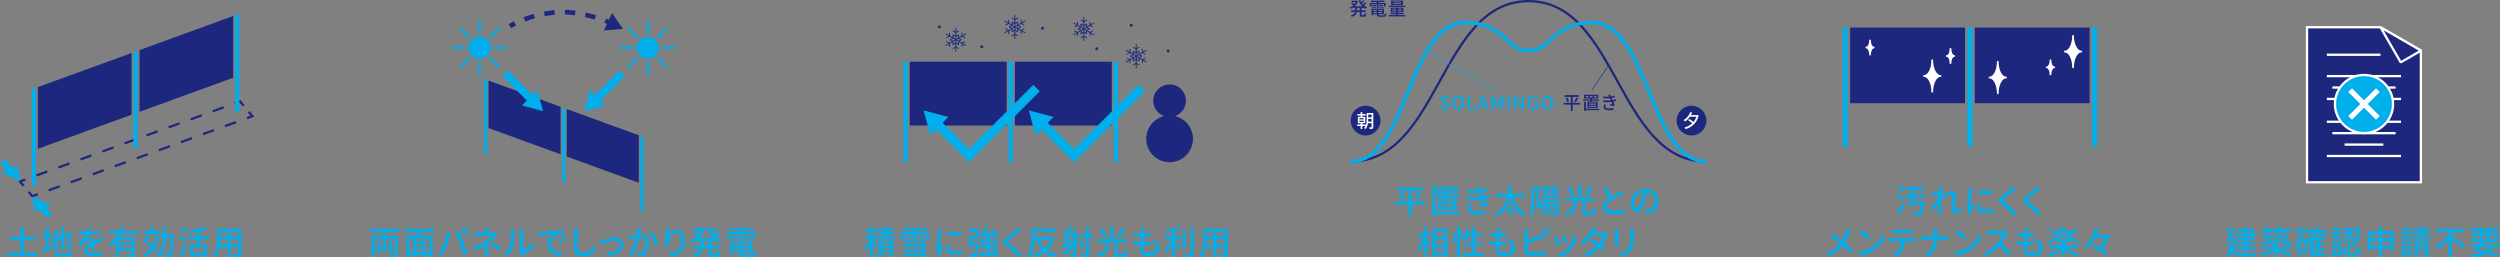 <?xml version="1.0" encoding="UTF-8"?><svg id="_イヤー_2" xmlns="http://www.w3.org/2000/svg" width="980.37" height="100.96" viewBox="0 0 980.37 100.96"><rect x="0" y="0" width="980.37" height="100.96" fill="#808080" stroke="none"/><defs><style>.cls-1,.cls-2{fill:#fff;}.cls-3,.cls-4,.cls-5,.cls-6,.cls-7,.cls-8,.cls-9,.cls-10,.cls-11{stroke-miterlimit:10;}.cls-3,.cls-4,.cls-5,.cls-12,.cls-13{stroke-width:.9px;}.cls-3,.cls-14,.cls-13{fill:#1e277e;}.cls-3,.cls-2,.cls-13{stroke:#fff;}.cls-4{stroke-dasharray:0 0 4.6 4.6;}.cls-4,.cls-5,.cls-15,.cls-6,.cls-7,.cls-8,.cls-9,.cls-12,.cls-10,.cls-11{fill:none;}.cls-4,.cls-5,.cls-15,.cls-7,.cls-8,.cls-10{stroke:#1e277e;}.cls-15{stroke-width:.36px;}.cls-15,.cls-2,.cls-12{stroke-linecap:round;stroke-linejoin:round;}.cls-6,.cls-8{stroke-width:.23px;}.cls-6,.cls-9,.cls-12,.cls-11{stroke:#00afec;}.cls-7{stroke-dasharray:0 0 4.05 4.05;}.cls-7,.cls-10{stroke-width:1.8px;}.cls-16{fill:#00afec;}.cls-2{stroke-width:.68px;}.cls-9{stroke-width:3.6px;}.cls-13{stroke-linejoin:bevel;}.cls-11{stroke-width:1.35px;}</style></defs><g id="_定デザイン"><g><g><path class="cls-16" d="M151.33,91v1.5h4.67v7.07c0,.62-.14,.95-.58,1.12-.46,.19-1.14,.19-2.15,.19-.07-.3-.23-.78-.4-1.08,.72,.04,1.46,.04,1.66,.03,.21-.01,.29-.08,.29-.27v-5.92h-3.48v3.64h1.31v-2.74h1.07v4.5h-1.07v-.69h-3.74v.92h-1.01v-4.73h1.01v2.74h1.25v-3.64h-3.3v7.24h-1.17v-8.39h4.47v-1.5h-5.06v-1.17h11.49v1.17h-5.25Z"/><path class="cls-16" d="M165.01,90.88c-.16,.48-.31,.99-.44,1.43h5.07v8.57h-1.23v-.68h-7.92v.68h-1.17v-8.57h4c.1-.44,.21-.96,.29-1.43h-4.85v-1.14h11.49v1.14h-5.24Zm-4.52,8.2h1.62v-5.67h-1.62v5.67Zm5.12-5.67h-2.42v1.22h2.42v-1.22Zm0,2.18h-2.42v1.24h2.42v-1.24Zm-2.42,3.48h2.42v-1.29h-2.42v1.29Zm5.21-5.67h-1.7v5.67h1.7v-5.67Z"/><path class="cls-16" d="M175.16,91l1.48,.3c-.09,.33-.21,.82-.27,1.1-.17,.86-.64,2.72-1.14,4-.47,1.21-1.21,2.61-1.91,3.63l-1.42-.6c.82-1.08,1.56-2.46,2.02-3.56,.57-1.39,1.09-3.31,1.25-4.88Zm3.28,.29l1.34-.44c.52,.97,1.39,2.86,1.91,4.17,.49,1.25,1.18,3.28,1.53,4.5l-1.48,.48c-.35-1.42-.9-3.13-1.42-4.52-.52-1.35-1.33-3.21-1.89-4.19Zm3.88-2.13c.83,0,1.51,.68,1.51,1.5s-.68,1.5-1.51,1.5-1.5-.66-1.5-1.5,.66-1.5,1.5-1.5Zm0,2.3c.44,0,.82-.36,.82-.81s-.38-.82-.82-.82-.81,.38-.81,.82,.36,.81,.81,.81Z"/><path class="cls-16" d="M191.49,98.94c0,.48,.04,1.13,.07,1.53h-1.48c.05-.38,.09-1.05,.09-1.53,0-.7,0-1.74,.01-2.57-1.21,.68-2.63,1.23-4.23,1.72l-.79-1.21c2.5-.57,4.13-1.44,5.29-2.2,1.09-.7,2.03-1.6,2.44-2.18h-5.1c-.47,0-1.24,.03-1.64,.05v-1.35c.44,.05,1.17,.08,1.61,.08h2.42v-.77c0-.39-.03-.87-.08-1.17h1.48c-.04,.3-.08,.79-.08,1.17v.77h1.9c.34,0,.68-.03,.92-.1l.86,.82c-.27,.29-.61,.64-.85,.91-.66,.77-1.72,1.82-2.86,2.64v3.41Zm1.86-3.71c1.21,.65,1.9,1.04,3.13,1.87l-.86,1.13c-1.13-.86-1.95-1.39-3.12-2.03l.84-.98Z"/><path class="cls-16" d="M197.73,99.43c1.12-.79,1.86-1.96,2.24-3.16,.38-1.16,.38-3.69,.38-5.19,0-.44-.03-.75-.1-1.05h1.51c-.01,.1-.07,.58-.07,1.04,0,1.48-.05,4.25-.4,5.55-.39,1.43-1.21,2.7-2.31,3.64l-1.24-.83Zm5.98,.12c.05-.22,.09-.52,.09-.82v-7.7c0-.53-.08-.96-.08-1.04h1.51c-.01,.08-.06,.51-.06,1.04v7.19c1.13-.51,2.6-1.61,3.54-2.99l.78,1.12c-1.11,1.47-2.93,2.83-4.42,3.59-.22,.1-.35,.22-.49,.33l-.86-.72Z"/><path class="cls-16" d="M212.22,91.07c.94-.09,3.24-.31,5.6-.51,1.37-.12,2.67-.19,3.54-.22v1.31c-.7,0-1.82,.01-2.5,.18-1.7,.52-2.83,2.34-2.83,3.86,0,2.35,2.18,3.12,4.3,3.22l-.47,1.38c-2.52-.13-5.16-1.48-5.16-4.32,0-1.95,1.13-3.51,2.17-4.17-1.12,.12-4.28,.43-5.72,.74l-.13-1.42c.49-.01,.94-.04,1.2-.06Zm8.4,3.8l-.81,.36c-.31-.66-.65-1.26-1.04-1.82l.78-.34c.31,.46,.79,1.25,1.07,1.79Zm1.48-.6l-.79,.39c-.34-.66-.68-1.23-1.09-1.79l.78-.35c.31,.44,.82,1.22,1.11,1.75Z"/><path class="cls-16" d="M226.72,89.67c-.08,.47-.12,1.01-.14,1.47-.05,1.43-.16,4.39-.16,6.19,0,1.35,.86,1.82,1.96,1.82,2.26,0,3.6-1.27,4.52-2.65l.92,1.13c-.86,1.22-2.59,2.89-5.47,2.89-1.96,0-3.28-.84-3.28-2.98,0-1.83,.13-5.15,.13-6.4,0-.53-.04-1.05-.13-1.48h1.64Z"/><path class="cls-16" d="M236.57,94.17c.9-.29,3.04-1.04,4.58-1.04,1.92,0,3.26,1.14,3.26,2.99,0,2.42-2.24,3.82-5.98,4.06l-.53-1.26c2.85-.09,5.17-.87,5.17-2.82,0-1.03-.81-1.77-2.03-1.77-1.56,0-4.26,1.12-5.2,1.51l-.55-1.34c.38-.08,.88-.19,1.27-.32Z"/><path class="cls-16" d="M251.39,89.68c-.06,.27-.13,.6-.18,.88-.08,.39-.2,1.01-.31,1.6,.53-.04,.99-.06,1.29-.06,1.25,0,2.2,.52,2.2,2.31,0,1.52-.19,3.56-.74,4.67-.42,.87-1.08,1.12-1.99,1.12-.48,0-1.11-.09-1.52-.2l-.22-1.35c.52,.16,1.23,.27,1.59,.27,.46,0,.82-.12,1.05-.61,.39-.81,.57-2.42,.57-3.76,0-1.1-.49-1.29-1.31-1.29-.26,0-.69,.03-1.17,.07-.48,1.9-1.39,4.85-2.65,6.9l-1.34-.53c1.27-1.72,2.2-4.49,2.65-6.23-.58,.07-1.11,.12-1.39,.16-.34,.04-.92,.12-1.29,.18l-.12-1.4c.43,.03,.81,.01,1.23,0,.42-.01,1.11-.06,1.83-.13,.18-.95,.31-1.92,.3-2.76l1.52,.16Zm4.43,1.29c.79,1.08,1.9,3.47,2.31,4.68l-1.27,.61c-.36-1.37-1.34-3.67-2.25-4.77l1.21-.52Z"/><path class="cls-16" d="M262.75,89.54c-.23,.81-.48,2.37-.56,3.19,.56-1.18,1.81-2.56,3.35-2.56,1.75,0,3.05,1.73,3.05,4.5,0,3.59-2.25,5.24-5.53,5.84l-.78-1.17c2.82-.44,4.93-1.48,4.93-4.67,0-2-.66-3.31-1.9-3.31-1.56,0-2.99,2.31-3.09,4-.05,.43-.04,.87,.04,1.48l-1.26,.09c-.06-.48-.16-1.23-.16-2.08,0-1.21,.22-2.98,.39-4.15,.05-.43,.09-.87,.1-1.21l1.4,.05Z"/><path class="cls-16" d="M279.13,94.56v1.72h2.94v1.12h-2.94v1.78c0,.44,.07,.51,.48,.51h1.26c.38,0,.44-.26,.49-1.55,.27,.2,.75,.4,1.08,.47-.1,1.68-.44,2.16-1.46,2.16h-1.59c-1.22,0-1.52-.35-1.52-1.59v-1.78h-2.07c-.25,1.38-1.07,2.68-3.52,3.52-.14-.27-.52-.74-.77-.95,2-.66,2.77-1.6,3.04-2.57h-2.76v-1.12h2.9v-1.72h-1.26v-.47c-.58,.43-1.21,.81-1.85,1.09-.14-.27-.49-.7-.73-.91,.84-.35,1.68-.88,2.42-1.53-.36-.39-.96-.88-1.43-1.25l.75-.64c.47,.31,1.05,.77,1.43,1.13,.4-.45,.75-.96,1.04-1.48h-2.96v-1.05h3.55l.22-.04,.79,.38c-.51,1.46-1.38,2.67-2.42,3.63h5.45c-1.13-1.12-2.03-2.55-2.64-4.15l1.07-.31c.21,.53,.46,1.04,.75,1.53,.51-.44,1.05-.98,1.39-1.39l.91,.64c-.56,.53-1.22,1.11-1.78,1.52,.22,.3,.47,.58,.71,.86,.6-.47,1.26-1.08,1.68-1.55l.9,.62c-.57,.55-1.29,1.12-1.9,1.56,.68,.57,1.43,1.04,2.25,1.37-.27,.23-.65,.71-.83,1.04-.62-.29-1.21-.64-1.74-1.07v.47h-1.35Zm-1.25,0h-1.98v1.72h1.98v-1.72Z"/><path class="cls-16" d="M289.99,91.85h-3.83v1.72h-1.08v-2.55h4.91v-.66h-4.12v-.92h9.46v.92h-4.17v.66h5.01v2.55h-1.12v-1.72h-3.89v2.85h-1.17v-2.85Zm4.76,7.98c.65,0,.78-.22,.86-1.43,.25,.18,.7,.35,1.03,.39-.16,1.57-.51,1.98-1.82,1.98h-2.85c-1.6,0-2.04-.3-2.04-1.47v-.25h-2.55v.62h-1.16v-4.59h8.81v3.96h-3.95v.25c0,.46,.16,.53,.96,.53h2.7Zm-8.24-6.1h2.91v.7h-2.91v-.7Zm2.9-1.3v.7h-2.64v-.7h2.64Zm-2.03,3.5v.77h2.55v-.77h-2.55Zm2.55,2.26v-.74h-2.55v.74h2.55Zm3.93-2.26h-2.77v.77h2.77v-.77Zm0,2.26v-.74h-2.77v.74h2.77Zm.57-5.76v.7h-2.67v-.7h2.67Zm-2.67,1.3h2.99v.7h-2.99v-.7Z"/></g><g><g><polygon class="cls-14" points="222.24 61.39 250.52 71.68 250.52 53.05 222.24 42.76 222.24 61.39"/><polygon class="cls-14" points="191.57 50.22 219.84 60.51 219.84 41.88 191.57 31.59 191.57 50.22"/><polygon class="cls-16" points="251.1 82.57 252.34 83.03 252.34 53.71 251.1 53.26 251.1 82.57"/><polygon class="cls-16" points="220.42 71.41 221.67 71.86 221.67 42.55 220.42 42.09 220.42 71.41"/><polygon class="cls-16" points="189.74 60.24 190.99 60.7 190.99 31.38 189.74 30.93 189.74 60.24"/></g><polygon class="cls-16" points="231.36 35.34 229.15 43.57 237.38 41.37 235.47 39.45 245.06 29.85 242.87 27.66 233.28 37.26 231.36 35.34"/><polygon class="cls-16" points="210.73 35.34 212.93 43.57 204.7 41.37 206.62 39.45 197.02 29.85 199.21 27.66 208.81 37.26 210.73 35.34"/><g><circle class="cls-16" cx="188.11" cy="18.73" r="4.32"/><line class="cls-12" x1="188.11" y1="12.91" x2="188.11" y2="8.28"/><line class="cls-12" x1="188.11" y1="29.18" x2="188.11" y2="24.55"/><line class="cls-12" x1="193.93" y1="18.73" x2="198.56" y2="18.73"/><line class="cls-12" x1="177.66" y1="18.73" x2="182.29" y2="18.73"/><line class="cls-12" x1="192.23" y1="14.61" x2="195.5" y2="11.34"/><line class="cls-12" x1="180.72" y1="26.12" x2="183.99" y2="22.85"/><line class="cls-12" x1="192.23" y1="22.85" x2="195.5" y2="26.12"/><line class="cls-12" x1="180.72" y1="11.34" x2="183.99" y2="14.61"/></g><g><circle class="cls-16" cx="253.98" cy="18.73" r="4.32"/><line class="cls-12" x1="253.98" y1="12.91" x2="253.98" y2="8.28"/><line class="cls-12" x1="253.98" y1="29.18" x2="253.98" y2="24.55"/><line class="cls-12" x1="248.15" y1="18.73" x2="243.53" y2="18.73"/><line class="cls-12" x1="264.43" y1="18.73" x2="259.8" y2="18.73"/><line class="cls-12" x1="249.86" y1="14.61" x2="246.59" y2="11.34"/><line class="cls-12" x1="261.37" y1="26.12" x2="258.09" y2="22.85"/><line class="cls-12" x1="249.86" y1="22.85" x2="246.59" y2="26.12"/><line class="cls-12" x1="261.37" y1="11.34" x2="258.09" y2="14.61"/></g><g><path class="cls-10" d="M199.96,10.23c.66-.36,1.32-.71,1.99-1.04"/><path class="cls-7" d="M205.67,7.58c4.8-1.82,9.97-2.82,15.37-2.82,4.52,0,9.64,1.09,14.38,2.7"/><path class="cls-10" d="M237.33,8.15c.71,.27,1.41,.55,2.09,.84"/><polygon class="cls-14" points="236.78 11.96 244.3 11.34 240 5.15 236.78 11.96"/></g></g><g><path class="cls-16" d="M14.54,99.11v1.18H2.93v-1.18h5.12v-4.91H3.76v-1.18h4.29v-4.06h1.29v4.06h4.36v1.18h-4.36v4.91h5.2Z"/><path class="cls-16" d="M19.15,96.57c.44-.19,.91-.39,1.35-.57l.27,1.07c-1.37,.66-2.85,1.34-4,1.85l-.47-1.21c.47-.17,1.07-.4,1.72-.66v-3.91h-1.6v-1.14h1.6v-2.89h1.13v2.89h1.44v1.14h-1.44v3.45Zm7.23,2.94c.71,0,.84-.34,.95-1.75,.27,.19,.74,.39,1.07,.46-.17,1.79-.53,2.38-1.95,2.38h-2.98c-1.6,0-2.05-.4-2.05-1.96v-3.76l-.9,.39-.46-1.08,1.35-.57v-3.45h1.14v2.96l1.46-.61v-3.58h1.13v3.09l1.42-.6,.23-.18,.21-.17,.84,.33-.05,.21c0,2.43-.03,4.2-.1,4.71-.06,.55-.29,.83-.69,.94-.35,.13-.87,.14-1.25,.14-.04-.31-.14-.77-.27-1.03,.27,.01,.62,.01,.75,.01,.17,0,.29-.05,.34-.32,.05-.25,.08-1.46,.08-3.45l-1.51,.65v4.67h-1.13v-4.19l-1.46,.62v4.26c0,.73,.14,.87,.97,.87h2.85Z"/><path class="cls-16" d="M35.99,98.03c.04-.44,.05-1.17,.05-1.81-1.09,.61-1.78,1.2-1.78,1.95,0,.88,.83,1.05,2.13,1.05,1.04,0,2.44-.13,3.58-.34l-.04,1.31c-.94,.12-2.42,.22-3.58,.22-1.92,0-3.42-.44-3.42-2.04s1.55-2.59,3.03-3.34c-.16-.46-.57-.64-1.04-.64-.81,0-1.59,.42-2.13,.92-.38,.36-.75,.83-1.18,1.38l-1.11-.83c1.51-1.43,2.38-2.68,2.91-3.76h-.38c-.53,0-1.43-.03-2.14-.08v-1.21c.68,.09,1.6,.14,2.21,.14h.75c.17-.58,.27-1.14,.3-1.55l1.34,.1c-.08,.34-.18,.83-.36,1.39,1.27-.05,2.63-.17,3.81-.38v1.2c-1.26,.19-2.85,.3-4.24,.35-.26,.57-.6,1.17-.97,1.68,.4-.23,1.13-.38,1.64-.38,.81,0,1.47,.38,1.72,1.09,.79-.38,1.46-.65,2.07-.92,.43-.19,.81-.36,1.22-.57l.51,1.2c-.35,.1-.91,.31-1.3,.47-.66,.25-1.5,.6-2.39,1.01,.01,.73,.04,1.76,.05,2.37h-1.25Z"/><path class="cls-16" d="M47.42,91.69c-.21,.44-.44,.88-.68,1.3h6.12v6.47c0,.65-.13,1.01-.6,1.2-.46,.2-1.18,.2-2.26,.2-.04-.33-.22-.85-.38-1.17,.77,.04,1.55,.04,1.77,.03,.22,0,.29-.06,.29-.26v-1.12h-5.08v2.54h-1.2v-5.95c-.57,.68-1.22,1.29-1.95,1.79-.18-.26-.55-.71-.79-.94,1.47-.99,2.6-2.48,3.42-4.08h-3.07v-1.13h3.56c.22-.55,.4-1.09,.55-1.62l1.24,.29c-.14,.44-.29,.9-.46,1.34h6.46v1.13h-6.94Zm4.26,2.35h-5.08v1.13h5.08v-1.13Zm0,3.28v-1.13h-5.08v1.13h5.08Z"/><path class="cls-16" d="M59.03,92.39c-.44,1.12-1.17,2.24-1.91,2.96-.21-.19-.68-.55-.94-.73,.71-.62,1.35-1.57,1.72-2.52l1.13,.29Zm2.51,2.12c-.23,.82-.53,1.57-.87,2.27,.6,.55,1.13,1.09,1.48,1.55l-.78,.99c-.3-.43-.77-.95-1.31-1.5-.79,1.25-1.81,2.25-3.02,3.02-.16-.25-.58-.74-.83-.96,1.24-.68,2.24-1.65,2.98-2.87-.53-.49-1.11-.96-1.64-1.38l.7-.83c.48,.35,.99,.75,1.5,1.18,.25-.55,.44-1.1,.61-1.72l1.18,.25Zm1.22-2.78h-6.28v-1.09h2.6v-1.65h1.18v1.65h2.5v1.09Zm-.9,3.21c-.25-.68-.9-1.73-1.51-2.48l.95-.47c.64,.73,1.3,1.72,1.56,2.4l-1,.55Zm6.1-3.09s0,.42-.01,.57c-.12,5.37-.22,7.22-.64,7.77-.26,.39-.52,.49-.94,.55-.39,.06-1.03,.05-1.65,.03-.03-.32-.16-.81-.34-1.13,.64,.05,1.2,.06,1.44,.06,.22,0,.35-.04,.47-.22,.29-.35,.42-2,.52-6.47h-1.62c-.17,3.33-.73,6.14-2.74,7.9-.19-.27-.58-.68-.88-.86,1.85-1.56,2.35-4.06,2.48-7.05h-1.42v-1.16h1.46c.03-.88,.03-1.81,.03-2.76h1.16c0,.95-.01,1.86-.04,2.76h2.73Z"/><path class="cls-16" d="M72.43,94.91c-.53-.36-1.61-.99-2.39-1.39l.66-.9c.74,.36,1.85,.94,2.39,1.29l-.66,1Zm-2.13,4.98c.69-.98,1.69-2.64,2.44-4.11l.87,.81c-.66,1.34-1.53,2.9-2.3,4.11l-1.01-.81Zm2.74-8.49c-.53-.38-1.61-1-2.38-1.43l.68-.86c.75,.36,1.86,.95,2.42,1.31l-.71,.98Zm5.41,2.46v1.92h2.68v5.01h-1.14v-.48h-4.3v.55h-1.1v-5.07h2.73v-1.92h-3.61v-1.16h3.61v-1.85c-.91,.14-1.85,.25-2.7,.31-.05-.29-.21-.74-.35-1.01,2.22-.23,4.75-.65,6.17-1.18l.95,.94c-.83,.31-1.85,.56-2.92,.75v2.04h3.45v1.16h-3.45Zm1.53,3.02h-4.3v2.34h4.3v-2.34Z"/><path class="cls-16" d="M94.67,99.34c0,.7-.17,1.07-.64,1.25-.48,.2-1.23,.22-2.43,.21-.05-.32-.25-.86-.4-1.17,.83,.04,1.69,.03,1.94,.03,.23,0,.33-.08,.33-.32v-2.33h-3.15v3.72h-1.21v-3.72h-2.99c-.21,1.43-.68,2.89-1.62,3.94-.18-.23-.68-.65-.95-.79,1.42-1.57,1.55-3.87,1.55-5.71v-4.63h9.58v9.53Zm-5.56-3.48v-1.92h-2.82v.52c0,.44-.01,.92-.05,1.4h2.87Zm-2.82-4.89v1.83h2.82v-1.83h-2.82Zm7.18,0h-3.15v1.83h3.15v-1.83Zm0,4.89v-1.92h-3.15v1.92h3.15Z"/></g><g><g><polyline class="cls-5" points="97.53 43.82 98.98 45.55 96.87 46.32"/><line class="cls-4" x1="92.55" y1="47.89" x2="16.96" y2="75.4"/><polyline class="cls-5" points="14.8 76.19 12.68 76.96 11.23 75.23"/><polyline class="cls-5" points="9.26 72.88 7.82 71.16 9.93 70.39"/><line class="cls-4" x1="14.25" y1="68.82" x2="89.84" y2="41.31"/><polyline class="cls-5" points="92 40.52 94.12 39.75 95.56 41.47"/></g><g><polygon class="cls-14" points="51.59 44.98 14.85 58.35 14.85 34.15 51.59 20.78 51.59 44.98"/><polygon class="cls-14" points="91.45 30.48 54.71 43.85 54.71 19.64 91.45 6.27 91.45 30.48"/><polygon class="cls-16" points="14.1 72.51 12.48 73.1 12.48 35.02 14.1 34.43 14.1 72.51"/><polygon class="cls-16" points="53.96 58 52.34 58.59 52.34 20.51 53.96 19.92 53.96 58"/><polygon class="cls-16" points="93.82 43.5 92.2 44.09 92.2 6 93.82 5.41 93.82 43.5"/></g><polygon class="cls-16" points="20.03 80.64 12.73 76.96 13.57 82.99 15.63 82.24 18.2 85.3 20.55 84.45 17.98 81.38 20.03 80.64"/><polygon class="cls-16" points=".51 67.43 7.82 71.11 6.97 65.08 4.92 65.83 2.35 62.77 0 63.62 2.57 66.68 .51 67.43"/></g><g><path class="cls-16" d="M745.7,78.52c-.51-.46-1.55-1.05-2.39-1.4l.64-.91c.83,.32,1.9,.88,2.43,1.31l-.68,1Zm-1.96,5.12c.66-1,1.6-2.64,2.31-4.12l.91,.79c-.64,1.35-1.46,2.9-2.18,4.11l-1.04-.78Zm2.65-8.53c-.51-.47-1.52-1.1-2.35-1.48l.66-.88c.82,.34,1.87,.91,2.38,1.38l-.69,.99Zm4,2.39c-.12,.53-.23,1.04-.35,1.53h4.45s-.03,.35-.05,.51c-.23,2.91-.48,4.11-.95,4.58-.31,.33-.65,.42-1.16,.46-.43,.04-1.24,.03-2.07-.03-.01-.34-.18-.82-.42-1.14,.85,.08,1.69,.08,2.03,.08,.27,0,.43-.01,.58-.14,.3-.25,.52-1.18,.7-3.21h-3.38c-.07,.23-.13,.47-.18,.68l-1.25-.17c.25-.85,.53-1.96,.81-3.13h-2.11v-1.13h2.35c.13-.64,.25-1.26,.35-1.86h-2.16v-1.13h7.14v1.13h-3.72c-.1,.6-.23,1.22-.38,1.86h4.62v1.13h-4.86Z"/><path class="cls-16" d="M769.19,82.67c-.65,.64-1.44,1.03-2.39,1.03-.9,0-1.52-.62-1.52-1.77,0-1.42,.48-3.43,.48-4.65,0-.69-.35-1-.96-1-1,0-2.48,1.21-3.6,2.42-.03,.46-.04,.9-.04,1.3,0,1.12-.01,2.04,.05,3.21,.01,.23,.05,.61,.08,.87h-1.4c.01-.22,.04-.64,.04-.85,.01-1.2,.03-1.94,.05-3.37-.6,.88-1.35,2-1.9,2.74l-.81-1.13c.71-.9,2.12-2.76,2.81-3.8,.03-.36,.05-.74,.08-1.1-.6,.08-1.66,.22-2.44,.33l-.13-1.33c.33,.01,.6,0,.96-.01,.4-.03,1.08-.1,1.69-.19,.04-.56,.06-.98,.06-1.12,0-.32,0-.69-.06-1.04l1.52,.05c-.06,.32-.17,1.01-.26,1.85l.46,.55c-.17,.23-.4,.6-.61,.92-.01,.18-.03,.35-.04,.53,1-.91,2.57-2.04,3.84-2.04s1.91,.74,1.91,1.81c0,1.3-.46,3.38-.46,4.69,0,.4,.18,.69,.58,.69,.57,0,1.23-.38,1.82-1l.2,1.42Z"/><path class="cls-16" d="M773.64,73.75c-.09,.25-.22,.75-.27,.99-.22,1.05-.64,3.47-.64,4.85,0,.46,.03,.88,.09,1.35,.2-.52,.46-1.14,.65-1.61l.68,.52c-.35,.98-.81,2.35-.92,3-.04,.17-.08,.44-.07,.58,0,.13,.01,.33,.03,.48l-1.17,.08c-.26-.9-.49-2.42-.49-4.16,0-1.92,.42-4.11,.56-5.14,.05-.32,.1-.73,.12-1.07l1.44,.12Zm2.96,6.29c-.1,.44-.16,.79-.16,1.14,0,.58,.43,1.04,1.99,1.04,1.16,0,2.13-.1,3.21-.34l.03,1.38c-.81,.16-1.87,.26-3.26,.26-2.18,0-3.2-.75-3.2-2,0-.51,.1-1.03,.22-1.59l1.17,.1Zm4.67-5.37v1.33c-1.47,.14-3.9,.16-5.39,0v-1.31c1.47,.22,4.06,.17,5.39-.01Z"/><path class="cls-16" d="M790.53,74.12c-.32,.25-.73,.6-.99,.79-.86,.73-2.64,2.13-3.55,2.9-.74,.64-.74,.81,.03,1.46,1.08,.9,3.51,2.86,4.77,4.11l-1.17,1.08c-.31-.36-.68-.71-.99-1.05-.7-.75-2.78-2.51-3.97-3.51-1.25-1.04-1.12-1.68,.09-2.69,.99-.83,2.86-2.31,3.73-3.19,.3-.31,.68-.69,.85-.96l1.2,1.07Z"/><path class="cls-16" d="M800.11,74.12c-.32,.25-.73,.6-.99,.79-.86,.73-2.64,2.13-3.55,2.9-.74,.64-.74,.81,.03,1.46,1.08,.9,3.51,2.86,4.77,4.11l-1.17,1.08c-.31-.36-.68-.71-.99-1.05-.7-.75-2.78-2.51-3.96-3.51-1.25-1.04-1.12-1.68,.09-2.69,.99-.83,2.86-2.31,3.73-3.19,.3-.31,.68-.69,.85-.96l1.2,1.07Z"/><path class="cls-16" d="M725.74,90.35c-.16,.26-.36,.75-.48,1.04-.4,1.09-1.04,2.47-1.86,3.69,1.14,.95,2.26,1.96,3.16,2.93l-1.05,1.16c-.94-1.08-1.9-2-2.98-2.92-1.18,1.44-2.76,2.92-4.98,4.12l-1.18-1.05c2.21-1.05,3.78-2.4,5.07-3.98-.95-.75-2.29-1.75-3.58-2.55l.87-1.04c1.08,.69,2.51,1.68,3.55,2.46,.75-1.13,1.25-2.26,1.61-3.33,.1-.3,.23-.77,.29-1.07l1.56,.55Z"/><path class="cls-16" d="M733.82,97.03c2.09-1.29,3.72-3.24,4.51-4.9l.79,1.42c-.94,1.68-2.54,3.46-4.56,4.71-1.31,.81-2.96,1.57-4.98,1.94l-.87-1.34c2.17-.33,3.86-1.05,5.11-1.82Zm-.44-4.16l-1.03,1.05c-.68-.69-2.29-2.09-3.25-2.76l.95-1.01c.92,.61,2.6,1.96,3.33,2.72Z"/><path class="cls-16" d="M750.27,93.43c.27,0,.77-.03,1.09-.06v1.34c-.3-.03-.75-.04-1.09-.04h-3.34c-.05,1.38-.31,2.52-.81,3.47-.47,.87-1.46,1.85-2.59,2.42l-1.2-.88c.96-.39,1.88-1.13,2.4-1.94,.56-.87,.73-1.9,.78-3.07h-3.76c-.39,0-.82,.01-1.18,.04v-1.34c.36,.04,.78,.06,1.18,.06h8.5Zm-6.88-2.07c-.43,0-.91,.01-1.27,.04v-1.34c.39,.05,.85,.09,1.27,.09h5.24c.4,0,.88-.03,1.3-.09v1.34c-.42-.03-.9-.04-1.3-.04h-5.24Z"/><path class="cls-16" d="M762.85,92.67c.51,0,1.01-.03,1.25-.05v1.39c-.23-.03-.81-.04-1.26-.04h-3.21c-.05,2.74-.95,4.86-3.65,6.46l-1.27-.95c2.51-1.16,3.46-3.07,3.52-5.51h-3.6c-.52,0-1.01,.01-1.34,.04v-1.4c.31,.03,.82,.06,1.31,.06h3.63v-1.6c0-.42-.05-1.07-.14-1.4h1.64c-.07,.34-.09,1.01-.09,1.4v1.6h3.22Z"/><path class="cls-16" d="M771.54,97.03c2.09-1.29,3.72-3.24,4.51-4.9l.79,1.42c-.94,1.68-2.54,3.46-4.56,4.71-1.31,.81-2.96,1.57-4.98,1.94l-.87-1.34c2.17-.33,3.86-1.05,5.11-1.82Zm-.44-4.16l-1.03,1.05c-.68-.69-2.29-2.09-3.25-2.76l.95-1.01c.92,.61,2.6,1.96,3.33,2.72Z"/><path class="cls-16" d="M787.35,91.09c-.09,.13-.29,.46-.38,.68-.46,1.07-1.22,2.54-2.13,3.71,1.34,1.14,2.91,2.82,3.72,3.81l-1.16,1.01c-.84-1.17-2.15-2.6-3.43-3.8-1.39,1.48-3.13,2.87-5,3.73l-1.05-1.09c2.11-.81,4.06-2.37,5.34-3.81,.88-.99,1.75-2.42,2.07-3.43h-4.77c-.51,0-1.21,.06-1.42,.08v-1.47c.26,.04,1.01,.09,1.42,.09h4.82c.48,0,.91-.05,1.13-.13l.85,.62Z"/><path class="cls-16" d="M799.78,94.23c.87,1.03,1.3,1.92,1.3,3.03,0,1.92-1.74,3.2-4.39,3.2-1.87,0-3.3-.83-3.3-2.95,0-.34,.04-.82,.09-1.39-.95-.09-1.85-.23-2.57-.46l.07-1.25c.83,.3,1.75,.44,2.64,.52,.08-.68,.17-1.39,.26-2.07-.92-.08-1.89-.25-2.67-.46l.06-1.2c.78,.26,1.78,.42,2.74,.49,.05-.47,.09-.88,.12-1.21,.03-.32,.05-.65,.01-1.01l1.46,.08c-.09,.4-.14,.7-.19,1.01l-.16,1.17c.96,0,1.82-.05,2.5-.17l-.04,1.22c-.81,.08-1.53,.13-2.59,.13h-.03c-.09,.66-.18,1.38-.26,2.05h.18c.83,0,1.75-.04,2.64-.16l-.04,1.22c-.79,.09-1.57,.13-2.41,.13h-.49c-.04,.46-.07,.85-.07,1.12,0,1.16,.68,1.85,2.05,1.85,1.88,0,3.02-.82,3.02-2.04,0-.87-.47-1.78-1.37-2.57l1.43-.3Z"/><path class="cls-16" d="M810.8,97.3c1.11,1,2.81,1.83,4.41,2.27-.27,.25-.64,.7-.82,1.01-1.65-.55-3.41-1.57-4.62-2.79v3.04h-1.22v-3.08c-1.2,1.27-2.92,2.34-4.56,2.93-.18-.3-.55-.75-.81-1,1.55-.47,3.21-1.35,4.33-2.38h-4.03v-1.07h5.07v-.99h-1.79v-5.03h1.57c.12-.43,.25-.92,.31-1.3l1.33,.18c-.14,.39-.3,.78-.43,1.12h2.11v3.16l.58-.66c.98,.48,2.3,1.26,2.95,1.82l-.75,.91c-.58-.53-1.79-1.33-2.78-1.86v1.66h-1.87v.99h5.15v1.07h-4.12Zm-4.19-3.51c-.94,.58-1.98,1.2-2.82,1.69l-.6-1c.78-.38,1.94-1.03,3.09-1.66l.32,.97Zm-1.03-1.38c-.39-.6-1.27-1.43-2.05-2l.83-.7c.78,.53,1.69,1.33,2.11,1.94l-.88,.77Zm2.29-.13h2.6v-1.13h-2.6v1.13Zm0,2.03h2.6v-1.14h-2.6v1.14Zm6.9-4.12c-.68,.75-1.52,1.55-2.21,2.07l-.9-.59c.66-.55,1.56-1.43,2.07-2.11l1.04,.62Z"/><path class="cls-16" d="M827.36,92.54c-.57,1.64-1.65,3.6-2.74,5.08,.69,.46,1.3,.92,1.72,1.35l-.86,1.16c-.97-1.07-3.12-2.47-4.93-3.31l.77-1.01c.69,.31,1.46,.7,2.18,1.13,.81-1.07,1.56-2.44,2.05-3.61h-4.1c-.77,1.5-1.7,2.9-2.79,3.95-.27-.22-.82-.53-1.16-.7,1.94-1.75,3.35-4.67,4.06-7.05l1.35,.31c-.25,.73-.53,1.5-.87,2.25h4.16l.23-.05,.92,.51Z"/></g><g><rect class="cls-14" x="725.53" y="10.79" width="45.05" height="29.68"/><rect class="cls-14" x="774.41" y="10.79" width="45.05" height="29.68"/><rect class="cls-16" x="722.63" y="10.79" width="1.99" height="46.7"/><rect class="cls-16" x="771.5" y="10.79" width="1.99" height="46.7"/><rect class="cls-16" x="820.37" y="10.79" width="1.99" height="46.7"/><path class="cls-2" d="M816.2,20.22c-1.79,0-3.25-2.77-3.25-6.18,0,3.41-1.45,6.18-3.25,6.18,1.79,0,3.25,2.77,3.25,6.18,0-3.41,1.45-6.18,3.25-6.18Z"/><path class="cls-2" d="M786.67,30.4c-1.79,0-3.25-2.77-3.25-6.18,0,3.41-1.45,6.18-3.25,6.18,1.79,0,3.25,2.77,3.25,6.18,0-3.41,1.45-6.18,3.25-6.18Z"/><path class="cls-2" d="M760.98,29.79c-1.79,0-3.25-2.77-3.25-6.18,0,3.41-1.45,6.18-3.25,6.18,1.79,0,3.25,2.77,3.25,6.18,0-3.41,1.45-6.18,3.25-6.18Z"/><path class="cls-2" d="M805.57,26.4c-.81,0-1.47-1.25-1.47-2.79,0,1.54-.66,2.79-1.47,2.79,.81,0,1.47,1.25,1.47,2.79,0-1.54,.66-2.79,1.47-2.79Z"/><path class="cls-2" d="M766.36,21.96c-.81,0-1.47-1.25-1.47-2.79,0,1.54-.66,2.79-1.47,2.79,.81,0,1.47,1.25,1.47,2.79,0-1.54,.66-2.79,1.47-2.79Z"/><path class="cls-2" d="M734.81,18.64c-.81,0-1.47-1.25-1.47-2.79,0,1.54-.66,2.79-1.47,2.79,.81,0,1.47,1.25,1.47,2.79,0-1.54,.66-2.79,1.47-2.79Z"/></g><g><path class="cls-16" d="M343.29,96.89c-.18-.34-.57-.9-.95-1.4v5.36h-1.17v-5.16c-.48,1.14-1.05,2.22-1.61,2.94-.13-.34-.4-.83-.6-1.12,.79-.91,1.62-2.5,2.12-3.89h-1.78v-1.13h1.87v-1.74c-.56,.1-1.12,.18-1.64,.25-.05-.27-.21-.68-.35-.94,1.39-.19,3-.56,3.93-.95l.83,.92c-.47,.18-1.01,.34-1.6,.48v1.98h1.31v-.22h3.06v-.57h-2.39v-.75h2.39v-.56h-2.65v-.78h2.65v-.66h1.21v.66h2.82v.78h-2.82v.56h2.51v.75h-2.51v.57h3.12v.79h-7.31v.56h-1.39v.64c.43,.38,1.42,1.4,1.65,1.69l-.7,.95Zm7.06,1.9h-4.33l.9,.57c-.78,.61-2.05,1.23-3.09,1.56-.18-.23-.52-.57-.77-.78,1.01-.29,2.2-.84,2.82-1.35h-1.38v-5.17h5.85v5.17Zm-1.13-4.39h-3.63v.7h3.63v-.7Zm0,1.44h-3.63v.71h3.63v-.71Zm0,1.46h-3.63v.71h3.63v-.71Zm-.49,1.49c.86,.49,1.86,1.1,2.46,1.51l-1.05,.58c-.51-.39-1.42-1.01-2.21-1.51l.81-.59Z"/><path class="cls-16" d="M364.31,91.11v2.85h-1.12v-1.91h-3.89v3.24h-1.17v-3.24h-3.83v1.91h-1.08v-2.85h4.91v-.73h-4.12v-.98h9.46v.98h-4.17v.73h5.01Zm-9.95,4.65h8.67v5.12h-1.2v-.47h-7.68v-.99h7.68v-.9h-7.19v-.94h7.19v-.84h-7.47v-.99Zm.21-1.55h3.03v.81h-3.03v-.81Zm3.02-1.5v.83h-2.74v-.83h2.74Zm5.06,0v.83h-2.79v-.83h2.79Zm-2.79,1.5h3.11v.81h-3.11v-.81Z"/><path class="cls-16" d="M369.43,90.01c-.09,.25-.22,.75-.27,.99-.22,1.05-.64,3.47-.64,4.85,0,.46,.03,.88,.09,1.35,.2-.52,.46-1.14,.65-1.61l.68,.52c-.35,.98-.81,2.35-.92,3-.04,.17-.08,.44-.07,.58,0,.13,.01,.33,.03,.48l-1.17,.08c-.26-.9-.49-2.42-.49-4.16,0-1.92,.42-4.11,.56-5.14,.05-.32,.1-.73,.12-1.07l1.44,.12Zm2.96,6.29c-.1,.44-.16,.79-.16,1.14,0,.58,.43,1.04,1.99,1.04,1.16,0,2.13-.1,3.21-.34l.03,1.38c-.81,.16-1.87,.26-3.26,.26-2.18,0-3.2-.75-3.2-2,0-.51,.1-1.03,.22-1.59l1.17,.1Zm4.67-5.37v1.33c-1.47,.14-3.9,.16-5.39,0v-1.31c1.47,.22,4.06,.17,5.39-.01Z"/><path class="cls-16" d="M383.62,94.97s-.01,.35-.03,.51c-.14,3.2-.29,4.46-.66,4.89-.25,.31-.49,.4-.88,.44-.35,.04-.96,.05-1.59,.01-.03-.35-.17-.85-.36-1.18,.61,.06,1.18,.06,1.42,.06s.35-.03,.47-.16c.22-.23,.36-1.17,.48-3.51h-1.64l-.08,.6-1.07-.17c.17-1.05,.34-2.76,.42-4.04h2.37v-1.74h-2.57v-1.08h3.72v3.91h-2.54c-.04,.48-.09,.99-.13,1.46h2.68Zm7.08,5.98c-.09-.26-.22-.56-.39-.88-2.3,.21-4.69,.39-6.38,.53l-.14-1.18c.88-.05,2.02-.12,3.25-.21v-1.92h-2.73v-3.58h2.73v-1.2l-2.92,.2-.16-1.14,1.11-.05c.48-.78,1-1.82,1.3-2.63l1.29,.32c-.4,.75-.87,1.56-1.3,2.25,.96-.05,2.01-.1,3.08-.17-.26-.34-.53-.68-.81-.96l1-.47c.78,.81,1.65,1.91,2.02,2.68l-1.08,.52c-.1-.22-.25-.49-.43-.77l-1.94,.13v1.29h2.79v3.58h-2.79v1.85l1.5-.12c-.23-.36-.49-.73-.75-1.05l.97-.44c.75,.9,1.55,2.11,1.85,2.95l-1.05,.48Zm-3.67-4.68v-1.55h-1.62v1.55h1.62Zm1.16-1.55v1.55h1.64v-1.55h-1.64Z"/><path class="cls-16" d="M400.23,90.37c-.32,.25-.73,.6-.99,.79-.86,.73-2.64,2.13-3.55,2.9-.74,.64-.74,.81,.03,1.46,1.08,.9,3.51,2.86,4.77,4.11l-1.17,1.08c-.31-.36-.68-.71-.99-1.05-.7-.75-2.78-2.51-3.97-3.51-1.25-1.04-1.12-1.68,.09-2.69,.99-.83,2.86-2.31,3.73-3.19,.3-.31,.68-.69,.85-.96l1.2,1.07Z"/><path class="cls-16" d="M413.43,93.26c-.53,2.05-1.48,3.64-2.72,4.85,1.05,.75,2.35,1.3,3.89,1.64-.29,.27-.64,.79-.82,1.13-1.62-.4-2.96-1.04-4.07-1.91-1.13,.85-2.42,1.46-3.82,1.89-.16-.33-.47-.83-.71-1.1,1.31-.34,2.54-.87,3.59-1.64-1.03-1.07-1.79-2.38-2.38-3.97h-.69c-.06,2.13-.42,4.85-1.7,6.68-.22-.21-.74-.57-1.04-.72,1.42-1.96,1.55-4.84,1.55-6.89v-3.54h9.58v1.2h-8.37v2.09h6.63l.23-.05,.86,.34Zm-5.77,.88c.48,1.24,1.17,2.3,2.07,3.16,.9-.84,1.61-1.9,2.09-3.16h-4.16Z"/><path class="cls-16" d="M422.67,94.49c-.19,.39-.42,.77-.65,1.13v3.93c0,.58-.12,.91-.51,1.1-.39,.18-.97,.2-1.87,.2-.05-.29-.21-.79-.38-1.08,.61,.03,1.21,.03,1.39,.01,.18-.01,.23-.07,.23-.26v-2.42c-1.09,1.25-2.39,2.26-3.78,3.02-.16-.22-.56-.69-.81-.88,1.24-.6,2.38-1.4,3.34-2.39-1.09,.16-2.14,.3-3,.43l-.16-1.08c.33-.03,.69-.06,1.08-.12v-5.71h1.24c.17-.47,.35-1.03,.44-1.46l1.38,.17c-.18,.47-.39,.91-.57,1.29h1.98v3.93l.65,.19Zm-4.04-3.2v.94h2.26v-.94h-2.26Zm2.26,1.81h-2.26v.94h2.26v-.94Zm-2.26,2.86c.64-.08,1.31-.17,1.99-.25,.09-.13,.18-.26,.27-.39v-.4h-2.26v1.04Zm9.82-2.8h-1.34v6.24c0,.66-.17,1.01-.6,1.22-.43,.2-1.1,.23-2.16,.22-.07-.31-.29-.85-.46-1.17,.78,.03,1.47,.03,1.69,.01,.23-.01,.33-.08,.33-.3v-6.23h-3.45v-1.13h3.45v-3.04h1.2v3.04h1.34v1.13Zm-4.28,4.54c-.14-.79-.66-2.03-1.2-2.95l1.03-.42c.57,.92,1.11,2.12,1.27,2.91l-1.11,.46Z"/><path class="cls-16" d="M440.35,99.69c.48,0,.55-.3,.61-2.12,.26,.21,.78,.43,1.12,.52-.14,2.16-.46,2.73-1.62,2.73h-1.73c-1.27,0-1.61-.38-1.61-1.65v-4.26h-2.14c-.25,2.77-.86,4.86-4.16,5.95-.13-.31-.48-.81-.75-1.04,2.99-.91,3.42-2.61,3.63-4.91h-3.33v-1.16h5.11v-4.82h1.22v4.82h5.21v1.16h-3.56v4.26c0,.43,.08,.52,.55,.52h1.47Zm-7.54-6.56c-.21-.83-.83-2.18-1.44-3.2l1.09-.4c.64,.98,1.3,2.28,1.52,3.15l-1.17,.46Zm8.22-3.28c-.55,1.13-1.23,2.42-1.78,3.22l-1.04-.4c.55-.87,1.21-2.24,1.56-3.28l1.26,.46Z"/><path class="cls-16" d="M453.3,94.23c.87,1.03,1.3,1.92,1.3,3.03,0,1.92-1.74,3.2-4.39,3.2-1.87,0-3.3-.83-3.3-2.95,0-.34,.04-.82,.09-1.39-.95-.09-1.85-.23-2.57-.46l.07-1.25c.83,.3,1.75,.44,2.64,.52,.08-.68,.17-1.39,.26-2.07-.92-.08-1.89-.25-2.67-.46l.06-1.2c.78,.26,1.78,.42,2.74,.49,.05-.47,.09-.88,.12-1.21,.03-.32,.05-.65,.01-1.01l1.46,.08c-.09,.4-.14,.7-.19,1.01l-.16,1.17c.96,0,1.82-.05,2.5-.17l-.04,1.22c-.81,.08-1.53,.13-2.59,.13h-.03c-.09,.66-.18,1.38-.26,2.05h.18c.83,0,1.75-.04,2.64-.16l-.04,1.22c-.79,.09-1.57,.13-2.41,.13h-.49c-.04,.46-.07,.85-.07,1.12,0,1.16,.68,1.85,2.05,1.85,1.88,0,3.02-.82,3.02-2.04,0-.87-.47-1.78-1.37-2.57l1.43-.3Z"/><path class="cls-16" d="M460.67,92.78h2.35v1.12h-2.35v.86c.64,.47,2,1.64,2.35,1.95l-.69,1.03c-.36-.42-1.05-1.13-1.66-1.72v4.82h-1.18v-5.16c-.64,1.34-1.44,2.65-2.25,3.47-.13-.35-.44-.86-.64-1.17,.99-.94,2.03-2.59,2.64-4.08h-2.35v-1.12h2.6v-1.94c-.79,.16-1.6,.29-2.35,.38-.05-.27-.22-.69-.36-.94,1.89-.29,4.06-.74,5.29-1.29l.87,.92c-.65,.26-1.43,.48-2.26,.68v2.18Zm4.29,4.85h-1.17v-7.15h1.17v7.15Zm3.15-8.45v10.15c0,.75-.18,1.1-.64,1.31-.48,.18-1.26,.22-2.44,.22-.07-.34-.25-.9-.43-1.25,.88,.04,1.7,.04,1.96,.03,.25,0,.34-.08,.34-.31v-10.15h1.21Z"/><path class="cls-16" d="M481.42,99.34c0,.7-.17,1.07-.64,1.25-.48,.2-1.24,.22-2.43,.21-.05-.32-.25-.86-.4-1.17,.83,.04,1.69,.03,1.94,.03,.23,0,.33-.08,.33-.32v-2.33h-3.15v3.72h-1.21v-3.72h-2.99c-.21,1.43-.68,2.89-1.62,3.94-.18-.23-.68-.65-.95-.79,1.42-1.57,1.55-3.87,1.55-5.71v-4.63h9.58v9.53Zm-5.56-3.48v-1.92h-2.82v.52c0,.44-.01,.92-.05,1.4h2.87Zm-2.82-4.89v1.83h2.82v-1.83h-2.82Zm7.18,0h-3.15v1.83h3.15v-1.83Zm0,4.89v-1.92h-3.15v1.92h3.15Z"/></g><g><rect class="cls-14" x="356.75" y="24.19" width="38.01" height="25.04"/><rect class="cls-14" x="397.99" y="24.19" width="38.01" height="25.04"/><rect class="cls-16" x="354.3" y="24.19" width="1.68" height="39.4"/><rect class="cls-16" x="395.54" y="24.19" width="1.68" height="39.4"/><rect class="cls-16" x="436.78" y="24.19" width="1.68" height="39.4"/><path class="cls-14" d="M460.81,45.53c2.48-.88,4.25-3.24,4.25-6.02,0-3.54-2.87-6.4-6.4-6.4s-6.4,2.87-6.4,6.4c0,2.78,1.77,5.14,4.25,6.02-4.02,.97-7.01,4.59-7.01,8.91,0,5.06,4.1,9.16,9.16,9.16s9.16-4.1,9.16-9.16c0-4.32-2.99-7.94-7.01-8.91Z"/><g><g><line class="cls-15" x1="374.8" y1="11.04" x2="374.8" y2="20.12"/><line class="cls-15" x1="370.87" y1="13.31" x2="378.74" y2="17.85"/><line class="cls-15" x1="378.74" y1="13.31" x2="370.87" y2="17.85"/></g><g><line class="cls-15" x1="375.88" y1="13.71" x2="374.82" y2="14.32"/><line class="cls-15" x1="375.88" y1="12.13" x2="374.82" y2="12.74"/><line class="cls-15" x1="373.72" y1="13.71" x2="374.78" y2="14.32"/><line class="cls-15" x1="373.72" y1="12.13" x2="374.78" y2="12.74"/></g><g><line class="cls-15" x1="375.88" y1="17.45" x2="374.82" y2="16.84"/><line class="cls-15" x1="375.88" y1="19.03" x2="374.82" y2="18.42"/><line class="cls-15" x1="373.72" y1="17.45" x2="374.78" y2="16.84"/><line class="cls-15" x1="373.72" y1="19.03" x2="374.78" y2="18.42"/></g><g><line class="cls-15" x1="373.72" y1="13.71" x2="373.72" y2="14.93"/><line class="cls-15" x1="372.35" y1="12.92" x2="372.35" y2="14.14"/><line class="cls-15" x1="372.64" y1="15.58" x2="373.7" y2="14.97"/><line class="cls-15" x1="371.27" y1="14.79" x2="372.33" y2="14.18"/></g><g><line class="cls-15" x1="376.96" y1="15.58" x2="375.9" y2="16.19"/><line class="cls-15" x1="378.33" y1="16.37" x2="377.27" y2="16.98"/><line class="cls-15" x1="375.88" y1="17.45" x2="375.88" y2="16.23"/><line class="cls-15" x1="377.25" y1="18.24" x2="377.25" y2="17.02"/></g><g><line class="cls-15" x1="376.96" y1="15.58" x2="375.9" y2="14.97"/><line class="cls-15" x1="378.33" y1="14.79" x2="377.27" y2="14.18"/><line class="cls-15" x1="375.88" y1="13.71" x2="375.88" y2="14.93"/><line class="cls-15" x1="377.25" y1="12.92" x2="377.25" y2="14.14"/></g><g><line class="cls-15" x1="373.72" y1="17.45" x2="373.72" y2="16.23"/><line class="cls-15" x1="372.35" y1="18.24" x2="372.35" y2="17.02"/><line class="cls-15" x1="372.64" y1="15.58" x2="373.7" y2="16.19"/><line class="cls-15" x1="371.27" y1="16.37" x2="372.33" y2="16.98"/></g></g><g><g><line class="cls-15" x1="445.56" y1="17.45" x2="445.56" y2="26.54"/><line class="cls-15" x1="441.62" y1="19.72" x2="449.49" y2="24.27"/><line class="cls-15" x1="449.49" y1="19.72" x2="441.62" y2="24.27"/></g><g><line class="cls-15" x1="446.64" y1="20.12" x2="445.58" y2="20.73"/><line class="cls-15" x1="446.64" y1="18.55" x2="445.58" y2="19.16"/><line class="cls-15" x1="444.48" y1="20.12" x2="445.54" y2="20.73"/><line class="cls-15" x1="444.48" y1="18.55" x2="445.54" y2="19.16"/></g><g><line class="cls-15" x1="446.64" y1="23.86" x2="445.58" y2="23.25"/><line class="cls-15" x1="446.64" y1="25.44" x2="445.58" y2="24.83"/><line class="cls-15" x1="444.48" y1="23.86" x2="445.54" y2="23.25"/><line class="cls-15" x1="444.48" y1="25.44" x2="445.54" y2="24.83"/></g><g><line class="cls-15" x1="444.48" y1="20.12" x2="444.48" y2="21.35"/><line class="cls-15" x1="443.11" y1="19.33" x2="443.11" y2="20.56"/><line class="cls-15" x1="443.4" y1="21.99" x2="444.46" y2="21.38"/><line class="cls-15" x1="442.03" y1="21.2" x2="443.09" y2="20.59"/></g><g><line class="cls-15" x1="447.72" y1="21.99" x2="446.66" y2="22.6"/><line class="cls-15" x1="449.08" y1="22.78" x2="448.02" y2="23.39"/><line class="cls-15" x1="446.64" y1="23.86" x2="446.64" y2="22.64"/><line class="cls-15" x1="448" y1="24.65" x2="448" y2="23.43"/></g><g><line class="cls-15" x1="447.72" y1="21.99" x2="446.66" y2="21.38"/><line class="cls-15" x1="449.08" y1="21.2" x2="448.02" y2="20.59"/><line class="cls-15" x1="446.64" y1="20.12" x2="446.64" y2="21.35"/><line class="cls-15" x1="448" y1="19.33" x2="448" y2="20.56"/></g><g><line class="cls-15" x1="444.48" y1="23.86" x2="444.48" y2="22.64"/><line class="cls-15" x1="443.11" y1="24.65" x2="443.11" y2="23.43"/><line class="cls-15" x1="443.4" y1="21.99" x2="444.46" y2="22.6"/><line class="cls-15" x1="442.03" y1="22.78" x2="443.09" y2="23.39"/></g></g><g><g><line class="cls-15" x1="397.99" y1="6.01" x2="397.99" y2="15.1"/><line class="cls-15" x1="394.06" y1="8.28" x2="401.93" y2="12.82"/><line class="cls-15" x1="401.93" y1="8.28" x2="394.06" y2="12.82"/></g><g><line class="cls-15" x1="399.07" y1="8.68" x2="398.01" y2="9.29"/><line class="cls-15" x1="399.07" y1="7.1" x2="398.01" y2="7.71"/><line class="cls-15" x1="396.91" y1="8.68" x2="397.97" y2="9.29"/><line class="cls-15" x1="396.91" y1="7.1" x2="397.97" y2="7.71"/></g><g><line class="cls-15" x1="399.07" y1="12.42" x2="398.01" y2="11.81"/><line class="cls-15" x1="399.07" y1="14" x2="398.01" y2="13.39"/><line class="cls-15" x1="396.91" y1="12.42" x2="397.97" y2="11.81"/><line class="cls-15" x1="396.91" y1="14" x2="397.97" y2="13.39"/></g><g><line class="cls-15" x1="396.91" y1="8.68" x2="396.91" y2="9.9"/><line class="cls-15" x1="395.55" y1="7.89" x2="395.55" y2="9.12"/><line class="cls-15" x1="395.83" y1="10.55" x2="396.89" y2="9.94"/><line class="cls-15" x1="394.47" y1="9.76" x2="395.53" y2="9.15"/></g><g><line class="cls-15" x1="400.15" y1="10.55" x2="399.09" y2="11.16"/><line class="cls-15" x1="401.52" y1="11.34" x2="400.46" y2="11.95"/><line class="cls-15" x1="399.07" y1="12.42" x2="399.07" y2="11.2"/><line class="cls-15" x1="400.44" y1="13.21" x2="400.44" y2="11.99"/></g><g><line class="cls-15" x1="400.15" y1="10.55" x2="399.09" y2="9.94"/><line class="cls-15" x1="401.52" y1="9.76" x2="400.46" y2="9.15"/><line class="cls-15" x1="399.07" y1="8.68" x2="399.07" y2="9.9"/><line class="cls-15" x1="400.44" y1="7.89" x2="400.44" y2="9.12"/></g><g><line class="cls-15" x1="396.91" y1="12.42" x2="396.91" y2="11.2"/><line class="cls-15" x1="395.55" y1="13.21" x2="395.55" y2="11.99"/><line class="cls-15" x1="395.83" y1="10.55" x2="396.89" y2="11.16"/><line class="cls-15" x1="394.47" y1="11.34" x2="395.53" y2="11.95"/></g></g><g><g><line class="cls-15" x1="425.01" y1="6.8" x2="425.01" y2="15.89"/><line class="cls-15" x1="421.07" y1="9.07" x2="428.94" y2="13.61"/><line class="cls-15" x1="428.94" y1="9.07" x2="421.07" y2="13.61"/></g><g><line class="cls-15" x1="426.09" y1="9.47" x2="425.03" y2="10.08"/><line class="cls-15" x1="426.09" y1="7.89" x2="425.03" y2="8.5"/><line class="cls-15" x1="423.93" y1="9.47" x2="424.99" y2="10.08"/><line class="cls-15" x1="423.93" y1="7.89" x2="424.99" y2="8.5"/></g><g><line class="cls-15" x1="426.09" y1="13.21" x2="425.03" y2="12.6"/><line class="cls-15" x1="426.09" y1="14.79" x2="425.03" y2="14.18"/><line class="cls-15" x1="423.93" y1="13.21" x2="424.99" y2="12.6"/><line class="cls-15" x1="423.93" y1="14.79" x2="424.99" y2="14.18"/></g><g><line class="cls-15" x1="423.93" y1="9.47" x2="423.93" y2="10.69"/><line class="cls-15" x1="422.56" y1="8.68" x2="422.56" y2="9.9"/><line class="cls-15" x1="422.85" y1="11.34" x2="423.91" y2="10.73"/><line class="cls-15" x1="421.48" y1="10.55" x2="422.54" y2="9.94"/></g><g><line class="cls-15" x1="427.17" y1="11.34" x2="426.11" y2="11.95"/><line class="cls-15" x1="428.53" y1="12.13" x2="427.47" y2="12.74"/><line class="cls-15" x1="426.09" y1="13.21" x2="426.09" y2="11.99"/><line class="cls-15" x1="427.45" y1="14" x2="427.45" y2="12.78"/></g><g><line class="cls-15" x1="427.17" y1="11.34" x2="426.11" y2="10.73"/><line class="cls-15" x1="428.53" y1="10.55" x2="427.47" y2="9.94"/><line class="cls-15" x1="426.09" y1="9.47" x2="426.09" y2="10.69"/><line class="cls-15" x1="427.45" y1="8.68" x2="427.45" y2="9.9"/></g><g><line class="cls-15" x1="423.93" y1="13.21" x2="423.93" y2="11.99"/><line class="cls-15" x1="422.56" y1="14" x2="422.56" y2="12.78"/><line class="cls-15" x1="422.85" y1="11.34" x2="423.91" y2="11.95"/><line class="cls-15" x1="421.48" y1="12.13" x2="422.54" y2="12.74"/></g></g><g><polyline class="cls-9" points="406.47 34.54 379.96 61.04 367.31 48.39"/><polygon class="cls-16" points="371.91 45.88 362.2 43.28 364.8 52.99 371.91 45.88"/></g><g><polyline class="cls-9" points="447.7 34.54 421.2 61.04 408.55 48.39"/><polygon class="cls-16" points="413.14 45.88 403.44 43.28 406.04 52.99 413.14 45.88"/></g><circle class="cls-14" cx="368.39" cy="10.55" r=".57"/><circle class="cls-14" cx="385.03" cy="18.37" r=".57"/><circle class="cls-14" cx="408.81" cy="11.08" r=".57"/><circle class="cls-14" cx="430.09" cy="19.12" r=".57"/><circle class="cls-14" cx="443.6" cy="9.87" r=".57"/><circle class="cls-14" cx="458.08" cy="19.98" r=".57"/></g><g><path class="cls-16" d="M876.9,93.49c-.17,1.85-.51,3.35-1.01,4.55,1.25,1.09,2.95,1.33,4.98,1.34,.64,0,3.35,0,4.13-.03-.18,.27-.39,.82-.47,1.17h-3.69c-2.28,0-4.1-.29-5.46-1.44-.44,.77-.96,1.36-1.57,1.81-.2-.23-.65-.66-.92-.83,.66-.46,1.22-1.07,1.66-1.87-.48-.65-.9-1.48-1.22-2.52l.95-.34c.21,.69,.47,1.26,.78,1.74,.27-.77,.48-1.65,.61-2.65h-1.25l-.22,.46-1.09-.3c.61-1.17,1.31-2.68,1.82-3.81h-1.92v-1.05h2.48l.18-.05,.83,.22c-.4,1-.99,2.28-1.56,3.48h1.05l.2-.04,.71,.17Zm3.07-.99h-3.42v-.95h3.42v-.74h-2.52v-.95h2.52v-.83h1.18v.83h2.77v1.69h.97v.95h-.97v1.73h-2.77v.78h2.89v.91h-2.89v.83h3.46v.98h-3.46v1.22h-1.18v-1.22h-3.25v-.98h3.25v-.83h-2.68v-.91h2.68v-.78h-2.6v-.95h2.6v-.78Zm1.18-.95h1.59v-.74h-1.59v.74Zm1.59,.95h-1.59v.78h1.59v-.78Z"/><path class="cls-16" d="M894.03,97.8c1.17,.78,2.95,1.39,4.6,1.68-.26,.25-.61,.73-.77,1.04-1.65-.4-3.47-1.22-4.71-2.25v2.56h-1.17v-2.56c-1.24,1.04-3.03,1.86-4.68,2.29-.16-.31-.51-.75-.75-1,1.6-.3,3.37-.96,4.51-1.75h-4.25v-.96h5.17v-.68c-.23,.14-.49,.27-.79,.39-.16-.22-.57-.65-.81-.81,.36-.13,.65-.27,.88-.42-1.55,.25-3.15,.49-4.34,.7l-.17-.99c.57-.08,1.26-.17,2.02-.27v-1.55h-1.74v-.86h4.58v.86h-1.73v1.38c.57-.09,1.16-.18,1.74-.27l.03,.73c.53-.47,.64-.98,.64-1.48v-1.29h4.62v2.46c0,.22,0,.36,.04,.4,.04,.05,.1,.06,.18,.06h.27c.09,0,.17-.01,.22-.04,.05-.04,.09-.12,.12-.26,.03-.16,.04-.51,.05-.96,.2,.17,.55,.35,.82,.42-.03,.49-.08,1.04-.16,1.23-.08,.21-.21,.36-.39,.44-.16,.09-.42,.13-.64,.13h-.61c-.27,0-.58-.08-.77-.26-.21-.19-.29-.42-.29-1.17v-1.64h-2.37v.49c0,.81-.22,1.65-1.07,2.33h.83v.91h5.24v.96h-4.37Zm-5.4-6.94c-.34,.48-.7,.91-1.07,1.26-.22-.2-.7-.52-.99-.68,.78-.64,1.48-1.61,1.88-2.59l1.13,.3c-.1,.25-.23,.49-.36,.73h3.17v.87c.51-.56,.92-1.22,1.18-1.9l1.17,.29c-.1,.25-.22,.49-.36,.74h4.11v.98h-2.64c.26,.33,.48,.66,.6,.92l-1.01,.32c-.16-.34-.47-.83-.79-1.25h-.88c-.35,.48-.74,.9-1.12,1.23-.25-.18-.77-.47-1.05-.6,.25-.18,.48-.4,.7-.64h-2.16c.19,.34,.36,.69,.45,.94l-.97,.3c-.1-.32-.34-.82-.58-1.23h-.4Zm5.43,2.69c.6,.35,1.31,.9,1.66,1.29l-.74,.7c-.34-.42-1.03-.99-1.61-1.37l.69-.62Z"/><path class="cls-16" d="M912.21,100.33h-5.14v.53h-1.16v-5.92c-.17,.16-.34,.3-.51,.43-.12-.18-.42-.51-.65-.74v4.65h-2.43v1.01h-.99v-3.74c-.18,.35-.38,.68-.6,.97-.13-.27-.47-.87-.68-1.14,.94-1.33,1.46-3.35,1.77-5.54h-1.37v-1.09h4.58v.43h2.63c.14-.42,.27-.83,.38-1.27l1.16,.22c-.09,.36-.21,.71-.32,1.05h3.26v2.26h-1.09v-1.23h-2.56c-.27,.65-.6,1.25-.96,1.81h1.35c.22-.47,.42-1.03,.53-1.44l1.12,.25c-.18,.4-.38,.82-.57,1.2h1.88v1.01h-2.12v1.12h1.88v.91h-1.88v1.17h1.88v.91h-1.88v1.18h2.48v1Zm-8.48-5.76h-1.4v3.67h1.4v-3.67Zm1.03-.23c1.04-.77,1.87-1.85,2.48-3.12h-1.2v1.23h-1.03v-1.6h-2.03c-.14,.91-.31,1.82-.53,2.67h2.3v.82Zm3.85-.3h-1.53v1.12h1.53v-1.12Zm0,2.03h-1.53v1.17h1.53v-1.17Zm-1.53,3.26h1.53v-1.18h-1.53v1.18Z"/><path class="cls-16" d="M918.55,92.04h-4.64v-.96h4.64v.96Zm-.35,8.11h-2.72v.55h-1.01v-4.37h3.73v3.82Zm-.01-6.37h-3.71v-.94h3.71v.94Zm-3.71,.79h3.71v.95h-3.71v-.95Zm3.67-4.26h-3.61v-.95h3.61v.95Zm-2.67,6.99v1.87h1.69v-1.87h-1.69Zm2.74,2.3c.57-.64,.83-1.74,.96-2.8l.98,.25c-.13,1.14-.39,2.37-1.05,3.11l-.88-.56Zm1.35-8.57c.46,.14,.92,.33,1.4,.53,.1-.35,.18-.72,.25-1.08h-2.08v-1.04h6.29s0,.34-.01,.48c-.13,3-.25,4.16-.58,4.55-.22,.29-.46,.39-.82,.43-.3,.04-.87,.04-1.46,.01-.01-.34-.13-.81-.31-1.1,.53,.05,1.01,.05,1.21,.05,.2,.01,.31-.01,.42-.14,.17-.22,.3-1.05,.39-3.24h-1.95c-.08,.52-.2,1.04-.36,1.53,.53,.26,1.01,.53,1.37,.77l-.58,.94c-.31-.23-.73-.48-1.18-.73-.47,.88-1.18,1.68-2.3,2.25-.13-.27-.44-.68-.7-.87,1-.45,1.62-1.12,2.03-1.87-.52-.25-1.07-.47-1.57-.64l.57-.83Zm3.31,8.67c.31,0,.36-.17,.4-1.43,.21,.19,.69,.38,1,.46-.12,1.61-.42,2.03-1.27,2.03h-1.27c-1.05,0-1.3-.34-1.3-1.42v-3h1.1v2.99c0,.32,.05,.38,.38,.38h.96Zm-1.48-5.12c.82,.43,1.83,1.12,2.3,1.65l-.75,.79c-.46-.53-1.43-1.26-2.25-1.74l.7-.7Zm3.2,1.96c.69,.96,1.26,2.24,1.44,3.12l-1.07,.44c-.16-.87-.71-2.2-1.37-3.17l.99-.39Z"/><path class="cls-16" d="M938.68,90.65v7.42h-1.25v-.65h-3.3v3.44h-1.25v-3.44h-3.21v.71h-1.2v-7.49h4.41v-1.7h1.25v1.7h4.55Zm-9.01,1.16v1.62h3.21v-1.62h-3.21Zm3.21,4.46v-1.72h-3.21v1.72h3.21Zm1.25-4.46v1.62h3.3v-1.62h-3.3Zm3.3,4.46v-1.72h-3.3v1.72h3.3Z"/><path class="cls-16" d="M946.06,92.04h-4.85v-.96h4.85v.96Zm-.43,8.11h-2.79v.55h-1.04v-4.37h3.83v3.82Zm-.01-6.37h-3.81v-.94h3.81v.94Zm-3.81,.79h3.81v.95h-3.81v-.95Zm3.78-4.26h-3.73v-.95h3.73v.95Zm-2.76,6.99v1.87h1.75v-1.87h-1.75Zm10.28-4.48v.88h-7.09v-.88h2.95v-.72h-2.3v-.85h2.3v-.65h-2.64v-.88h2.64v-.79h1.14v.79h2.73v.88h-2.73v.65h2.52v.85h-2.52v.72h2.99Zm-.74,6.84c0,.55-.12,.83-.48,1-.39,.16-.96,.16-1.78,.16-.04-.29-.17-.7-.31-.98,.53,.03,1.07,.01,1.22,.01,.17-.01,.22-.05,.22-.21v-1.2h-3.16v2.39h-1.12v-6.49h5.41v5.3Zm-4.29-4.42v.78h3.16v-.78h-3.16Zm3.16,2.38v-.78h-3.16v.78h3.16Z"/><path class="cls-16" d="M962.35,91.05c-.27,.44-.55,.9-.86,1.34v8.46h-1.31v-6.83c-1.25,1.39-2.76,2.63-4.43,3.51-.2-.32-.57-.82-.83-1.08,2.47-1.21,4.6-3.29,5.85-5.41h-5.49v-1.23h11.13v1.23h-4.06Zm.1,1.98c1.46,.97,3.43,2.44,4.38,3.44l-1.01,.94c-.87-1-2.79-2.55-4.28-3.6l.91-.78Z"/><path class="cls-16" d="M977.86,96.91c-.36,.77-.84,1.39-1.44,1.9,1.36,.36,2.6,.75,3.54,1.1l-.71,.99c-1.05-.43-2.44-.9-4.02-1.33-1.46,.73-3.39,1.09-5.93,1.29-.08-.35-.26-.79-.46-1.05,1.9-.09,3.43-.29,4.65-.68-.61-.16-1.23-.29-1.87-.43l-.21,.29-1.16-.38c.36-.47,.81-1.07,1.25-1.7h-2.87v-.99h3.55c.23-.35,.47-.7,.66-1.03h-3.32v-3.46h2.83v-.94h-3.46v-1.07h11.14v1.07h-3.58v.94h3.09v3.46h-5.56l.2,.05c-.2,.31-.4,.64-.62,.98h6.8v.99h-2.51Zm-7.2-2.99h1.7v-1.51h-1.7v1.51Zm2.25,2.99c-.22,.31-.44,.62-.65,.92,.92,.18,1.86,.39,2.76,.61,.64-.4,1.12-.9,1.5-1.53h-3.6Zm.61-5.47h1.81v-.94h-1.81v.94Zm1.81,2.48v-1.51h-1.81v1.51h1.81Zm1.14-1.51v1.51h1.9v-1.51h-1.9Z"/></g><g><g><polygon class="cls-3" points="904.69 10.68 904.69 71.47 949.34 71.47 949.34 19.85 933.45 10.68 904.69 10.68"/><polygon class="cls-13" points="933.5 10.68 949.39 19.85 941.44 24.44 933.5 10.68"/><line class="cls-3" x1="912.47" y1="21.47" x2="933.5" y2="21.47"/><line class="cls-3" x1="912.47" y1="29.85" x2="941.56" y2="29.85"/><line class="cls-3" x1="914.63" y1="34.32" x2="939.41" y2="34.32"/><line class="cls-3" x1="912.47" y1="38.8" x2="941.56" y2="38.8"/><line class="cls-3" x1="919.42" y1="43.27" x2="934.62" y2="43.27"/><line class="cls-3" x1="912.47" y1="47.75" x2="941.56" y2="47.75"/><line class="cls-3" x1="914.63" y1="52.22" x2="939.41" y2="52.22"/><line class="cls-3" x1="919.42" y1="56.7" x2="934.62" y2="56.7"/><line class="cls-3" x1="912.47" y1="61.17" x2="941.56" y2="61.17"/></g><g><g><circle class="cls-16" cx="927.04" cy="40.79" r="11.39"/><path class="cls-1" d="M927.04,29.85c6.04,0,10.94,4.9,10.94,10.94s-4.9,10.94-10.94,10.94-10.94-4.9-10.94-10.94,4.9-10.94,10.94-10.94m0-.9c-6.53,0-11.84,5.31-11.84,11.84s5.31,11.84,11.84,11.84,11.84-5.31,11.84-11.84-5.31-11.84-11.84-11.84h0Z"/></g><rect class="cls-1" x="919.36" y="39.77" width="15.37" height="2.04" transform="translate(300.37 -643.57) rotate(45)"/><rect class="cls-1" x="919.36" y="39.77" width="15.37" height="2.04" transform="translate(1611.4 -585.89) rotate(135)"/></g></g><g><path class="cls-16" d="M558.75,80.19h-5.21v4.42h-1.25v-4.42h-5.15v-1.22h5.15v-4.26h-4.47v-1.18h10.19v1.18h-4.47v4.26h5.21v1.22Zm-9-4.95c.48,.9,.97,2.05,1.14,2.81l-1.16,.39c-.17-.74-.61-1.95-1.08-2.86l1.09-.34Zm5.03,2.87c.44-.78,.99-2.02,1.27-2.93l1.29,.35c-.47,1.01-1.04,2.18-1.52,2.91l-1.04-.34Z"/><path class="cls-16" d="M565.81,78.05c.04-.21,.08-.42,.1-.65h-4.93v-.92h5.06c.03-.21,.05-.42,.07-.62h-4.54v-2.67h10.09v2.67h-4.32c-.04,.21-.07,.42-.09,.62h4.93v.92h-5.08c-.04,.23-.08,.46-.12,.65h4.2v4.49h-7.16v-4.49h1.79Zm6.68,6.06h-9.59v.49h-1.22v-6.38h1.22v4.94h9.59v.95Zm-7.98-10.08h-1.78v.98h1.78v-.98Zm5.5,4.69h-4.88v.6h4.88v-.6Zm0,1.25h-4.88v.61h4.88v-.61Zm0,1.26h-4.88v.62h4.88v-.62Zm-4.38-6.23h1.85v-.98h-1.85v.98Zm2.95,0h1.87v-.98h-1.87v.98Z"/><path class="cls-16" d="M584.32,77.57c-.55,.2-1.27,.38-2.11,.53,.36,.75,.75,1.59,1.12,2.27l-.61,.78c-.68-.13-1.81-.29-2.64-.39l.1-.99c.58,.06,1.14,.12,1.52,.16-.22-.49-.47-1.07-.73-1.62-1.62,.21-3.72,.23-5.71,.1l-.05-1.18c1.95,.18,3.78,.17,5.29,0l-.35-.82c-.1-.23-.21-.47-.3-.69-1.29,.12-2.9,.12-4.49-.04l-.08-1.18c1.51,.17,2.87,.21,4.08,.13l-.1-.22c-.21-.44-.34-.69-.53-1l1.46-.3c.1,.42,.27,.88,.46,1.38,.88-.14,1.74-.35,2.51-.61l.22,1.14c-.66,.22-1.44,.39-2.3,.53l.23,.55c.1,.23,.25,.56,.42,.94,1-.18,1.77-.42,2.34-.62l.25,1.16Zm-7.32,2.56c-.16,.4-.3,.96-.3,1.29,0,.91,.69,1.5,2.46,1.5,1.12,0,2.35-.09,3.26-.29l-.04,1.3c-.75,.14-2.04,.26-3.19,.26-2.35,0-3.76-.81-3.76-2.5,0-.56,.16-1.2,.3-1.66l1.26,.1Z"/><path class="cls-16" d="M593.32,77.25c.86,2.83,2.51,5.17,5.01,6.25-.29,.26-.69,.77-.9,1.12-2.55-1.25-4.15-3.59-5.14-6.62-.58,2.57-1.95,5.1-5.17,6.59-.2-.31-.56-.75-.92-1,3.25-1.42,4.49-3.87,4.95-6.34h-4.58v-1.24h4.75c.13-1.2,.12-2.35,.13-3.34h1.31c-.01,1-.03,2.16-.14,3.34h5.38v1.24h-4.68Zm-1.61,3.81c.86,.71,1.98,1.75,2.5,2.44l-1.09,.86c-.51-.72-1.57-1.82-2.44-2.57l1.04-.73Z"/><path class="cls-16" d="M604.29,73.63c-.36,1.09-.82,2.44-1.24,3.46,.88,1.03,1.08,1.92,1.08,2.7s-.16,1.29-.53,1.55c-.19,.13-.44,.22-.7,.26-.25,.03-.56,.03-.86,.01-.01-.3-.1-.75-.29-1.04,.27,.03,.49,.03,.66,.01,.16,0,.29-.04,.4-.12,.18-.13,.23-.44,.23-.82,0-.65-.21-1.5-1.05-2.43,.33-.87,.66-2.03,.91-2.91h-1.39v10.3h-1.07v-11.39h2.86l.18-.04,.79,.46Zm2.51,5.45c-.13,.27-.26,.53-.42,.78h5.08l-.04,.44c-.13,2.54-.3,3.52-.62,3.89-.21,.25-.43,.34-.74,.38-.26,.04-.72,.05-1.2,.03-.03-.31-.12-.74-.27-1.01,.4,.04,.77,.05,.92,.05,.17,0,.26-.01,.36-.13,.17-.22,.3-.92,.42-2.69h-.61c-.55,1.53-1.46,2.89-2.51,3.76-.16-.17-.55-.52-.77-.69,.94-.71,1.74-1.81,2.21-3.07h-.88c-.74,1.44-1.91,2.7-3.13,3.52-.13-.19-.47-.58-.68-.77,1.07-.65,2.05-1.62,2.7-2.76h-.9c-.45,.57-.96,1.05-1.51,1.44-.16-.21-.55-.57-.75-.75,.9-.57,1.7-1.43,2.22-2.42h-1.56v-.99h7.74v.99h-5.07Zm4.07-1.64h-5.67v-4.28h5.67v4.28Zm-1.14-3.39h-3.42v.83h3.42v-.83Zm0,1.66h-3.42v.84h3.42v-.84Z"/><path class="cls-16" d="M623.78,83.44c.48,0,.55-.3,.61-2.12,.26,.21,.78,.43,1.12,.52-.14,2.16-.46,2.73-1.62,2.73h-1.73c-1.27,0-1.61-.38-1.61-1.65v-4.26h-2.14c-.25,2.77-.86,4.86-4.16,5.95-.13-.31-.48-.81-.75-1.04,2.99-.91,3.42-2.61,3.63-4.91h-3.33v-1.16h5.11v-4.82h1.22v4.82h5.21v1.16h-3.56v4.26c0,.43,.08,.52,.55,.52h1.47Zm-7.54-6.56c-.21-.83-.83-2.18-1.44-3.2l1.09-.4c.64,.98,1.3,2.28,1.52,3.15l-1.17,.46Zm8.22-3.28c-.55,1.13-1.23,2.42-1.78,3.22l-1.04-.4c.55-.87,1.21-2.24,1.56-3.28l1.26,.46Z"/><path class="cls-16" d="M636.7,75.92c-.33,.19-.69,.39-1.11,.6-.84,.43-2.55,1.23-3.77,2.04-1.14,.74-1.86,1.55-1.86,2.48,0,1,.95,1.59,2.87,1.59,1.37,0,3.11-.19,4.16-.44v1.46c-1.03,.18-2.47,.33-4.11,.33-2.48,0-4.32-.73-4.32-2.78,0-1.37,.87-2.42,2.18-3.35-.58-1.09-1.24-2.54-1.83-3.91l1.29-.52c.51,1.38,1.13,2.69,1.68,3.71,1.13-.68,2.41-1.31,3.07-1.69,.43-.25,.74-.43,1.04-.68l.7,1.18Z"/><path class="cls-16" d="M644.68,82.79c.46-.04,.83-.1,1.14-.18,1.65-.38,3.12-1.57,3.12-3.65,0-1.87-1.12-3.34-3.09-3.59-.18,1.16-.42,2.41-.77,3.61-.78,2.63-1.85,4.1-3.13,4.1s-2.44-1.44-2.44-3.59c0-2.86,2.54-5.34,5.76-5.34s5.06,2.16,5.06,4.86-1.73,4.56-4.88,5.01l-.77-1.22Zm-.91-4.08c.33-1.01,.57-2.18,.7-3.32-2.31,.38-3.67,2.39-3.67,3.98,0,1.48,.66,2.16,1.18,2.16,.56,0,1.18-.83,1.78-2.82Z"/><path class="cls-16" d="M559.39,93.78c.45,.47,1.61,1.83,1.87,2.17l-.73,.98c-.22-.43-.7-1.14-1.14-1.77v5.69h-1.16v-5.73c-.47,1.34-1.07,2.61-1.69,3.42-.13-.34-.42-.83-.6-1.1,.87-1.07,1.72-2.98,2.13-4.64h-1.83v-1.14h1.99v-2.72h1.16v2.72h1.74v1.14h-1.74v.99Zm8.18-4.12v11.04h-1.21v-.7h-3.54v.77h-1.16v-11.1h5.9Zm-4.75,1.14v1.91h3.54v-1.91h-3.54Zm0,4.99h3.54v-1.98h-3.54v1.98Zm3.54,3.09v-1.99h-3.54v1.99h3.54Z"/><path class="cls-16" d="M569.57,94.74c.31-.87,.56-2.3,.65-3.35l.87,.13c-.07,1.07-.3,2.57-.61,3.54l-.91-.31Zm11.97,4.54v1.14h-7.97v-1.14h3.61v-2.95h-2.64v-1.13h2.64v-2.44h-1.69c-.25,.73-.53,1.39-.83,1.92-.25-.17-.78-.44-1.08-.56,.17-.26,.34-.56,.48-.9l-.73,.35c-.12-.52-.46-1.35-.78-2.04v9.32h-1.21v-11.92h1.21v2.4l.77-.31c.33,.61,.69,1.4,.85,1.95,.4-1.01,.69-2.24,.86-3.46l1.18,.19c-.09,.65-.23,1.29-.39,1.9h1.37v-2.63h1.21v2.63h2.81v1.14h-2.81v2.44h2.52v1.13h-2.52v2.95h3.15Z"/><path class="cls-16" d="M592.88,94.23c.87,1.03,1.3,1.92,1.3,3.03,0,1.92-1.74,3.2-4.39,3.2-1.87,0-3.3-.83-3.3-2.95,0-.34,.04-.82,.09-1.39-.95-.09-1.85-.23-2.57-.46l.07-1.25c.83,.3,1.75,.44,2.64,.52,.08-.68,.17-1.39,.26-2.07-.92-.08-1.89-.25-2.67-.46l.06-1.2c.78,.26,1.78,.42,2.74,.49,.05-.47,.09-.88,.12-1.21,.03-.32,.05-.65,.01-1.01l1.46,.08c-.09,.4-.14,.7-.19,1.01l-.16,1.17c.96,0,1.82-.05,2.5-.17l-.04,1.22c-.81,.08-1.53,.13-2.59,.13h-.03c-.09,.66-.18,1.38-.26,2.05h.18c.83,0,1.75-.04,2.64-.16l-.04,1.22c-.79,.09-1.57,.13-2.41,.13h-.49c-.04,.46-.07,.85-.07,1.12,0,1.16,.68,1.85,2.05,1.85,1.88,0,3.02-.82,3.02-2.04,0-.87-.47-1.78-1.37-2.57l1.43-.3Z"/><path class="cls-16" d="M599.16,93.9c1.53-.38,3.48-.99,4.75-1.52,.42-.17,.82-.36,1.24-.62-.26-.27-.43-.64-.43-1.05,0-.82,.68-1.5,1.49-1.5s1.51,.68,1.51,1.5-.68,1.5-1.51,1.5c-.39,0-.74-.16-1.01-.4l.55,1.26c-.43,.17-.95,.4-1.37,.55-1.39,.56-3.58,1.22-5.21,1.65v2.65c0,.62,.27,.78,.88,.91,.39,.06,1,.09,1.62,.09,1.37,0,3.41-.14,4.47-.43v1.5c-1.17,.17-3.12,.26-4.55,.26-.81,0-1.59-.04-2.13-.13-1.05-.2-1.65-.72-1.65-1.81v-7.12c0-.3-.03-.83-.09-1.17h1.52c-.05,.34-.08,.81-.08,1.17v2.73Zm7.87-3.2c0-.44-.36-.82-.82-.82s-.81,.38-.81,.82,.36,.81,.81,.81,.82-.36,.82-.81Z"/><path class="cls-16" d="M611.69,95.87l-1.24,.46c-.22-.69-.9-2.46-1.18-2.96l1.22-.44c.3,.6,.95,2.25,1.2,2.95Zm6.58-2.79c-.12,.33-.2,.56-.25,.78-.35,1.38-.91,2.76-1.82,3.91-1.2,1.53-2.81,2.57-4.28,3.15l-1.08-1.1c1.47-.42,3.18-1.4,4.26-2.74,.9-1.12,1.55-2.81,1.73-4.45l1.43,.46Zm-3.71,1.99l-1.22,.44c-.16-.61-.74-2.24-1.04-2.86l1.22-.4c.23,.55,.87,2.25,1.04,2.82Z"/><path class="cls-16" d="M630.32,91.52c-.12,.22-.27,.55-.36,.81-.33,1.08-.96,2.46-1.85,3.73,.48,.31,.92,.6,1.25,.83l-.91,1.2c-.31-.26-.74-.57-1.23-.91-1.16,1.31-2.74,2.52-4.95,3.37l-1.18-1.04c2.29-.69,3.87-1.87,5-3.08-.96-.62-1.96-1.24-2.67-1.63l.86-.97c.73,.38,1.73,.95,2.68,1.52,.71-1.03,1.3-2.25,1.53-3.16h-4.13c-.86,1.18-2.03,2.43-3.42,3.38l-1.12-.84c2.26-1.39,3.55-3.28,4.16-4.43,.17-.26,.4-.79,.49-1.17l1.48,.47c-.25,.39-.53,.88-.66,1.14l-.16,.29h3.16c.36,0,.73-.05,.97-.14l1.05,.65Z"/><path class="cls-16" d="M634.74,89.98c-.03,.27-.05,.6-.05,.96v4.35c0,.34,.03,.79,.05,1.05h-1.52c.01-.22,.07-.68,.07-1.05v-4.35c0-.23-.03-.69-.05-.96h1.51Zm6.01-.1c-.03,.34-.05,.73-.05,1.2v2.31c0,2.98-.47,4.08-1.43,5.17-.85,.99-2.16,1.57-3.11,1.9l-1.08-1.13c1.24-.31,2.35-.81,3.15-1.7,.91-1.03,1.08-2.04,1.08-4.32v-2.24c0-.47-.04-.86-.08-1.2h1.52Z"/></g><g><g><path class="cls-14" d="M533.92,3.11v.95h1.63v.62h-1.63v.99c0,.24,.04,.28,.27,.28h.7c.21,0,.25-.14,.27-.86,.15,.11,.42,.22,.6,.26-.06,.93-.25,1.2-.81,1.2h-.88c-.68,0-.84-.19-.84-.88v-.99h-1.15c-.14,.76-.59,1.48-1.95,1.95-.08-.15-.29-.41-.42-.53,1.11-.37,1.53-.89,1.68-1.43h-1.53v-.62h1.61v-.95h-.7v-.26c-.32,.24-.67,.45-1.02,.6-.08-.15-.27-.39-.4-.5,.47-.19,.93-.49,1.34-.85-.2-.22-.53-.49-.79-.69l.42-.35c.26,.17,.58,.42,.79,.63,.22-.25,.42-.53,.58-.82h-1.64V.28h1.97l.12-.02,.44,.21c-.28,.81-.76,1.48-1.34,2.01h3.02c-.63-.62-1.12-1.41-1.46-2.3l.59-.17c.12,.3,.25,.58,.42,.85,.28-.25,.58-.54,.77-.77l.5,.35c-.31,.3-.68,.61-.99,.84,.12,.17,.26,.32,.4,.48,.33-.26,.7-.6,.93-.86l.5,.35c-.32,.3-.71,.62-1.05,.86,.38,.32,.79,.58,1.25,.76-.15,.13-.36,.4-.46,.58-.35-.16-.67-.35-.96-.59v.26h-.75Zm-.69,0h-1.09v.95h1.09v-.95Z"/><path class="cls-14" d="M539.93,1.61h-2.12v.95h-.6V1.15h2.72v-.37h-2.28V.27h5.24V.78h-2.31v.37h2.77v1.41h-.62v-.95h-2.15v1.58h-.65V1.61Zm2.64,4.42c.36,0,.43-.12,.47-.79,.14,.1,.39,.19,.57,.22-.09,.87-.28,1.09-1.01,1.09h-1.58c-.89,0-1.13-.17-1.13-.81v-.14h-1.41v.35h-.64V3.4h4.88v2.2h-2.19v.14c0,.25,.09,.3,.53,.3h1.5Zm-4.57-3.38h1.61v.39h-1.61v-.39Zm1.61-.72v.39h-1.46v-.39h1.46Zm-1.12,1.94v.42h1.41v-.42h-1.41Zm1.41,1.25v-.41h-1.41v.41h1.41Zm2.17-1.25h-1.53v.42h1.53v-.42Zm0,1.25v-.41h-1.53v.41h1.53Zm.32-3.19v.39h-1.48v-.39h1.48Zm-1.48,.72h1.66v.39h-1.66v-.39Z"/><path class="cls-14" d="M551.09,5.92v.51h-6.49v-.51h2.9v-.35h-2.29v-.45h2.29v-.32h-2.11v-1.8h4.94v1.8h-2.18v.32h2.33v.45h-2.33v.35h2.94Zm-.03-3.2h-6.43v-.49h6.43v.49Zm-.92-.76h-4.62V.21h4.62V1.95Zm-4.11,1.75h1.48v-.33h-1.48v.33Zm1.48,.71v-.34h-1.48v.34h1.48Zm1.96-3.83h-3.29v.32h3.29v-.32Zm0,.68h-3.29v.33h3.29v-.33Zm.22,2.12h-1.53v.33h1.53v-.33Zm0,.7h-1.53v.34h1.53v-.34Z"/></g><g><path class="cls-14" d="M619.6,41.02h-2.89v2.45h-.69v-2.45h-2.85v-.68h2.85v-2.36h-2.48v-.66h5.65v.66h-2.48v2.36h2.89v.68Zm-4.98-2.74c.27,.5,.54,1.14,.63,1.56l-.64,.22c-.09-.41-.34-1.08-.6-1.58l.6-.19Zm2.79,1.59c.25-.43,.55-1.12,.71-1.62l.71,.19c-.26,.56-.58,1.21-.84,1.61l-.58-.19Z"/><path class="cls-14" d="M623.51,39.84c.02-.12,.04-.23,.06-.36h-2.73v-.51h2.8c.01-.12,.03-.23,.04-.35h-2.51v-1.48h5.59v1.48h-2.39c-.02,.12-.04,.23-.05,.35h2.73v.51h-2.82c-.02,.13-.04,.25-.06,.36h2.33v2.48h-3.97v-2.48h.99Zm3.7,3.36h-5.32v.27h-.68v-3.54h.68v2.74h5.32v.53Zm-4.42-5.58h-.99v.54h.99v-.54Zm3.05,2.6h-2.7v.33h2.7v-.33Zm0,.69h-2.7v.34h2.7v-.34Zm0,.7h-2.7v.35h2.7v-.35Zm-2.43-3.45h1.02v-.54h-1.02v.54Zm1.63,0h1.04v-.54h-1.04v.54Z"/><path class="cls-14" d="M633.76,39.57c-.3,.11-.71,.21-1.17,.29,.2,.42,.42,.88,.62,1.26l-.34,.43c-.37-.07-1-.16-1.46-.22l.06-.55c.32,.04,.63,.06,.84,.09-.12-.27-.26-.59-.4-.9-.9,.12-2.06,.13-3.16,.06l-.03-.66c1.08,.1,2.1,.09,2.93,0l-.19-.45c-.06-.13-.12-.26-.17-.38-.71,.06-1.61,.06-2.49-.02l-.04-.66c.84,.09,1.59,.12,2.26,.07l-.06-.12c-.12-.24-.19-.38-.3-.55l.81-.17c.06,.23,.15,.49,.25,.76,.49-.08,.97-.19,1.39-.34l.12,.63c-.37,.12-.8,.22-1.27,.3l.13,.3c.06,.13,.14,.31,.23,.52,.55-.1,.98-.23,1.3-.35l.14,.64Zm-4.05,1.42c-.09,.22-.17,.53-.17,.71,0,.5,.38,.83,1.36,.83,.62,0,1.3-.05,1.81-.16l-.02,.72c-.42,.08-1.13,.14-1.76,.14-1.3,0-2.08-.45-2.08-1.38,0-.31,.09-.66,.17-.92l.7,.06Z"/></g><g><path class="cls-16" d="M564.71,42.22l.49-.58c.38,.38,.9,.63,1.41,.63,.64,0,1-.3,1-.75,0-.48-.36-.63-.85-.85l-.73-.32c-.51-.22-1.08-.62-1.08-1.39,0-.84,.74-1.46,1.74-1.46,.62,0,1.2,.26,1.61,.67l-.44,.53c-.33-.3-.7-.48-1.17-.48-.54,0-.89,.26-.89,.68,0,.45,.42,.63,.86,.8l.73,.31c.63,.27,1.08,.66,1.08,1.43,0,.85-.71,1.54-1.87,1.54-.73,0-1.4-.29-1.89-.78Z"/><path class="cls-16" d="M569.53,40.23c0-1.71,.94-2.73,2.3-2.73s2.31,1.02,2.31,2.73-.95,2.77-2.31,2.77-2.3-1.06-2.3-2.77Zm3.76,0c0-1.25-.58-2-1.46-2s-1.45,.76-1.45,2,.57,2.04,1.45,2.04,1.46-.79,1.46-2.04Z"/><path class="cls-16" d="M575.61,37.6h.84v4.59h2.24v.71h-3.08v-5.3Z"/><path class="cls-16" d="M582.43,41.39h-1.84l-.45,1.51h-.85l1.76-5.3h.96l1.76,5.3h-.89l-.45-1.51Zm-.2-.66l-.21-.71c-.18-.58-.34-1.17-.5-1.76h-.03c-.15,.6-.32,1.19-.49,1.76l-.22,.71h1.45Z"/><path class="cls-16" d="M584.82,37.6h.96l.97,2.68c.12,.35,.23,.71,.35,1.07h.04c.12-.36,.22-.72,.35-1.07l.96-2.68h.96v5.3h-.78v-2.62c0-.48,.06-1.16,.11-1.64h-.03l-.42,1.22-.92,2.53h-.52l-.93-2.53-.42-1.22h-.03c.04,.48,.1,1.17,.1,1.64v2.62h-.75v-5.3Z"/><path class="cls-16" d="M591.15,37.6h.84v5.3h-.84v-5.3Z"/><path class="cls-16" d="M593.74,37.6h.86l1.76,3.11,.55,1.12h.04c-.04-.55-.11-1.19-.11-1.76v-2.47h.79v5.3h-.86l-1.76-3.13-.55-1.11h-.04c.04,.55,.11,1.16,.11,1.74v2.5h-.79v-5.3Z"/><path class="cls-16" d="M599.09,40.27c0-1.73,1.07-2.77,2.47-2.77,.75,0,1.25,.33,1.58,.67l-.45,.53c-.26-.27-.58-.48-1.1-.48-.99,0-1.64,.76-1.64,2.01s.58,2.03,1.68,2.03c.32,0,.65-.09,.84-.26v-1.25h-1.05v-.68h1.81v2.3c-.35,.35-.95,.62-1.68,.62-1.42,0-2.45-.99-2.45-2.73Z"/><path class="cls-16" d="M604.5,40.23c0-1.71,.94-2.73,2.3-2.73s2.31,1.02,2.31,2.73-.95,2.77-2.31,2.77-2.3-1.06-2.3-2.77Zm3.76,0c0-1.25-.58-2-1.46-2s-1.45,.76-1.45,2,.57,2.04,1.45,2.04,1.46-.79,1.46-2.04Z"/></g><path class="cls-5" d="M529.69,63.35c34.87,0,34.87-62.9,69.74-62.9s34.87,62.9,69.74,62.9"/><path class="cls-11" d="M529.69,63.35c2.7,0,5.08-.8,7.21-2.19,15.56-10.16,17.94-52.33,37.69-52.33,8,0,13.15,3.46,17.48,7.92,3.99,4.11,10.71,4.11,14.7,0,4.33-4.46,9.48-7.92,17.48-7.92,19.75,0,22.13,42.17,37.69,52.33,2.13,1.39,4.51,2.19,7.21,2.19"/><line class="cls-6" x1="586.52" y1="35.47" x2="559.52" y2="20.1"/><line class="cls-8" x1="624.23" y1="35.47" x2="630.77" y2="25.63"/><g><circle class="cls-14" cx="535.52" cy="47.29" r="5.84"/><path class="cls-1" d="M538.52,49.8c0,.36-.06,.55-.29,.68-.23,.11-.56,.12-1.09,.12-.02-.18-.11-.48-.2-.66,.35,.01,.69,.01,.79,0,.1,0,.14-.04,.14-.14v-1.5h-1.42c-.12,.84-.4,1.69-.99,2.3-.11-.11-.38-.3-.53-.37,.24-.25,.42-.53,.56-.82h-1.27v1.17h-.65v-1.17h-1.35v-.6h1.35v-.49h-1.08v-2.5h1.08v-.49h-1.28v-.59h1.28v-.76h.65v.76h1.33v.59h-1.33v.49h1.15v2.5h-1.15v.49h1.33v.48c.33-.79,.37-1.66,.37-2.41v-2.56h2.61v5.48Zm-5.44-2.97h1.66v-.5h-1.66v.5Zm0,.99h1.66v-.51h-1.66v.51Zm4.79-.13v-1.07h-1.33v.26c0,.25,0,.53-.03,.81h1.35Zm-1.33-2.77v1.09h1.33v-1.09h-1.33Z"/></g><g><circle class="cls-14" cx="663.32" cy="47.29" r="5.84"/><path class="cls-1" d="M666.14,45.31c-.75,2.97-2.71,4.58-5.12,5.32-.09-.19-.27-.5-.41-.65,1.12-.3,2.15-.84,3-1.63-.4-.4-1.07-.89-1.63-1.22l.47-.45c.55,.31,1.22,.76,1.64,1.15,.48-.58,.88-1.26,1.15-2.05h-2.56c-.54,.76-1.18,1.39-1.87,1.85-.12-.14-.42-.4-.59-.52,1.14-.68,2.1-1.82,2.64-3.14l.72,.2c-.14,.33-.3,.65-.47,.95h2.41l.12-.04,.5,.22Z"/></g></g></g></g></svg>